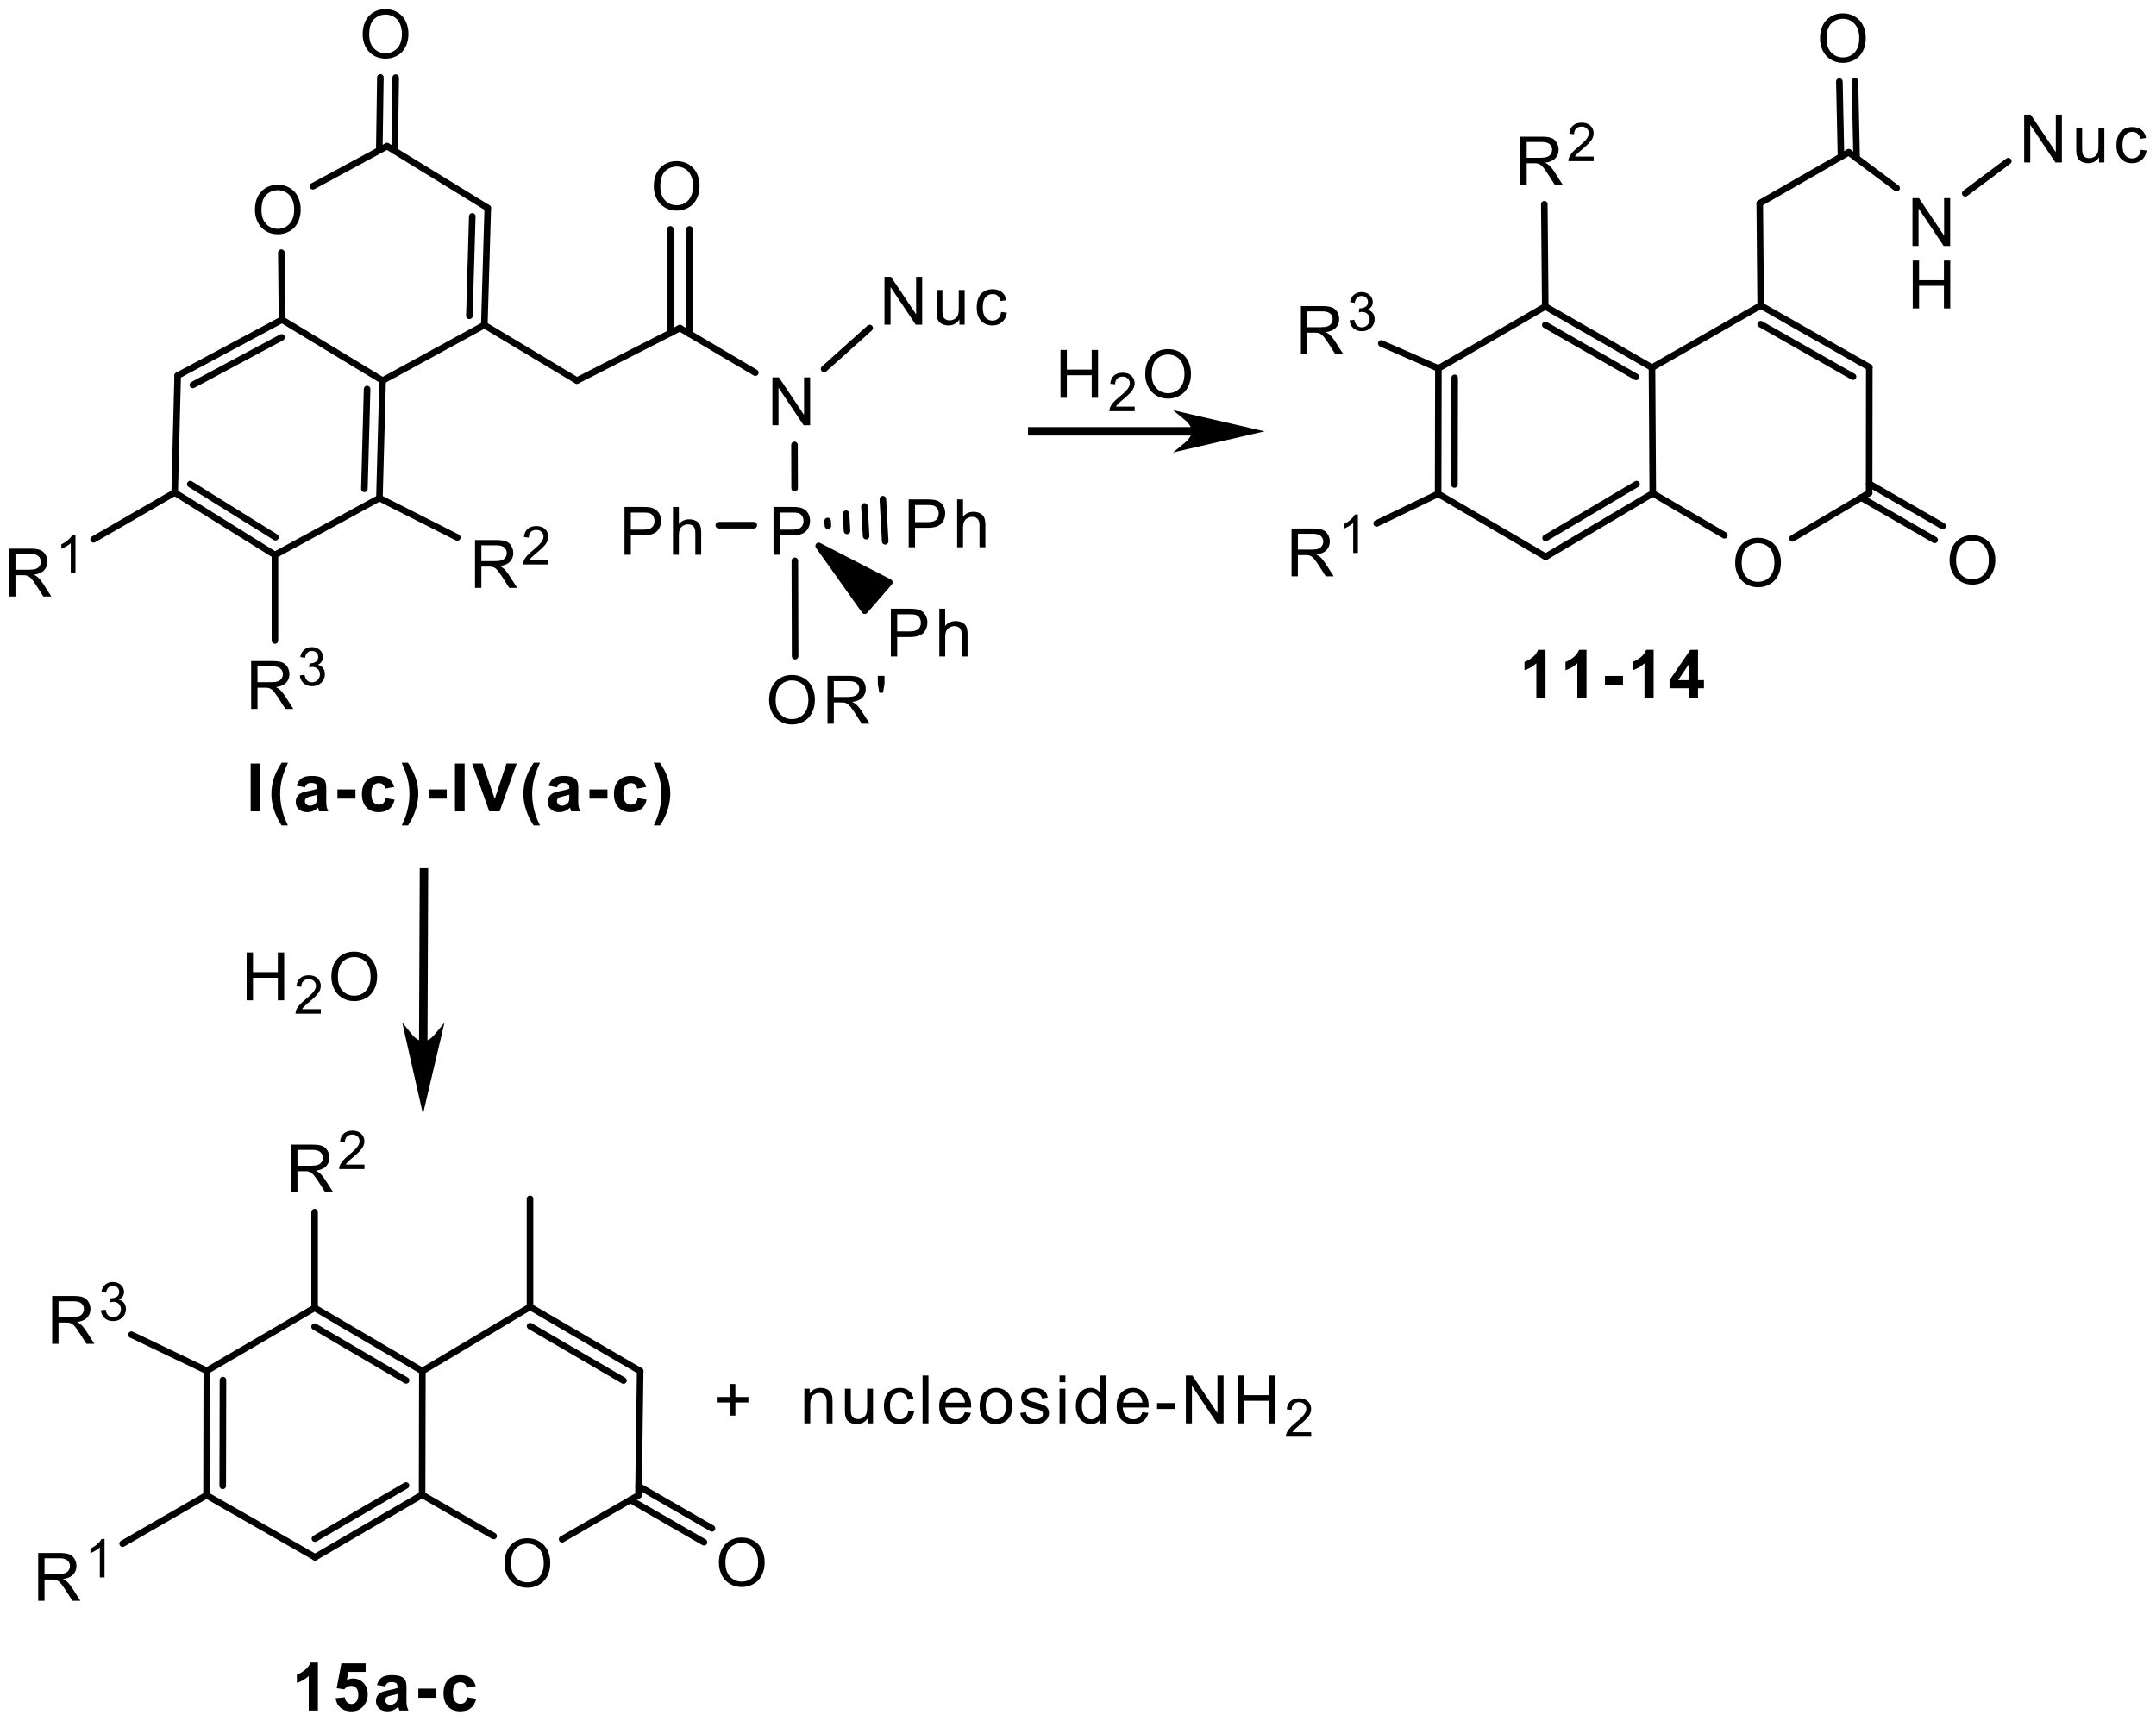 <?xml version="1.0" encoding="UTF-8"?>
<!DOCTYPE svg PUBLIC '-//W3C//DTD SVG 1.0//EN'
          'http://www.w3.org/TR/2001/REC-SVG-20010904/DTD/svg10.dtd'>
<svg stroke-dasharray="none" shape-rendering="auto" xmlns="http://www.w3.org/2000/svg" font-family="'Dialog'" text-rendering="auto" width="630" fill-opacity="1" color-interpolation="auto" color-rendering="auto" preserveAspectRatio="xMidYMid meet" font-size="12px" viewBox="0 0 630 503" fill="black" xmlns:xlink="http://www.w3.org/1999/xlink" stroke="black" image-rendering="auto" stroke-miterlimit="10" stroke-linecap="square" stroke-linejoin="miter" font-style="normal" stroke-width="1" height="503" stroke-dashoffset="0" font-weight="normal" stroke-opacity="1"
><!--Generated by the Batik Graphics2D SVG Generator--><defs id="genericDefs"
  /><g
  ><defs id="defs1"
    ><clipPath clipPathUnits="userSpaceOnUse" id="clipPath1"
      ><path d="M3.692 4.74 L239.907 4.74 L239.907 193.301 L3.692 193.301 L3.692 4.74 Z"
      /></clipPath
      ><clipPath clipPathUnits="userSpaceOnUse" id="clipPath2"
      ><path d="M26.489 44.78 L26.489 228.097 L256.136 228.097 L256.136 44.78 Z"
      /></clipPath
    ></defs
    ><g transform="scale(2.667,2.667) translate(-3.692,-4.74) matrix(1.029,0,0,1.029,-23.555,-41.32)"
    ><path d="M53.624 67.141 Q53.624 65.871 54.306 65.155 Q54.987 64.436 56.065 64.436 Q56.77 64.436 57.335 64.775 Q57.903 65.111 58.2 65.713 Q58.498 66.316 58.498 67.081 Q58.498 67.857 58.186 68.469 Q57.873 69.081 57.298 69.396 Q56.725 69.711 56.06 69.711 Q55.342 69.711 54.774 69.364 Q54.208 69.013 53.916 68.413 Q53.624 67.811 53.624 67.141 ZM54.32 67.15 Q54.32 68.073 54.813 68.603 Q55.309 69.132 56.058 69.132 Q56.818 69.132 57.309 68.596 Q57.803 68.061 57.803 67.078 Q57.803 66.455 57.592 65.991 Q57.381 65.528 56.976 65.273 Q56.572 65.016 56.067 65.016 Q55.351 65.016 54.834 65.509 Q54.32 66.001 54.32 67.15 Z" stroke="none" clip-path="url(#clipPath2)"
    /></g
    ><g transform="matrix(2.743,0,0,2.743,-72.657,-122.828)"
    ><path d="M65.123 48.457 Q65.123 47.187 65.805 46.47 Q66.486 45.752 67.564 45.752 Q68.269 45.752 68.834 46.09 Q69.402 46.426 69.699 47.029 Q69.998 47.632 69.998 48.396 Q69.998 49.173 69.685 49.785 Q69.372 50.397 68.797 50.712 Q68.225 51.027 67.559 51.027 Q66.841 51.027 66.273 50.679 Q65.707 50.329 65.415 49.729 Q65.123 49.127 65.123 48.457 ZM65.819 48.466 Q65.819 49.388 66.312 49.919 Q66.808 50.447 67.557 50.447 Q68.317 50.447 68.809 49.912 Q69.302 49.377 69.302 48.394 Q69.302 47.771 69.091 47.307 Q68.88 46.843 68.475 46.589 Q68.072 46.331 67.566 46.331 Q66.85 46.331 66.333 46.825 Q65.819 47.316 65.819 48.466 Z" stroke="none" clip-path="url(#clipPath2)"
    /></g
    ><g transform="matrix(2.743,0,0,2.743,-72.657,-122.828)"
    ><path d="M27.461 108.335 L27.461 103.238 L29.721 103.238 Q30.402 103.238 30.757 103.375 Q31.112 103.512 31.323 103.859 Q31.536 104.207 31.536 104.629 Q31.536 105.171 31.183 105.544 Q30.834 105.915 30.099 106.015 Q30.368 106.145 30.507 106.27 Q30.801 106.541 31.065 106.947 L31.953 108.335 L31.105 108.335 L30.43 107.273 Q30.134 106.814 29.941 106.571 Q29.751 106.328 29.6 106.23 Q29.45 106.133 29.292 106.096 Q29.179 106.07 28.917 106.07 L28.136 106.07 L28.136 108.335 L27.461 108.335 ZM28.136 105.486 L29.584 105.486 Q30.048 105.486 30.307 105.391 Q30.569 105.296 30.704 105.085 Q30.84 104.874 30.84 104.629 Q30.84 104.267 30.576 104.035 Q30.314 103.801 29.749 103.801 L28.136 103.801 L28.136 105.486 Z" stroke="none" clip-path="url(#clipPath2)"
    /></g
    ><g transform="matrix(2.743,0,0,2.743,-72.657,-122.828)"
    ><path d="M34.528 105.843 L34.028 105.843 L34.028 102.652 Q33.846 102.824 33.553 102.997 Q33.26 103.169 33.026 103.256 L33.026 102.772 Q33.445 102.574 33.759 102.294 Q34.074 102.012 34.206 101.749 L34.528 101.749 L34.528 105.843 Z" stroke="none" clip-path="url(#clipPath2)"
    /></g
    ><g transform="matrix(2.743,0,0,2.743,-72.657,-122.828)"
    ><path d="M77.092 107.416 L77.092 102.319 L79.352 102.319 Q80.034 102.319 80.388 102.456 Q80.743 102.593 80.954 102.94 Q81.167 103.288 81.167 103.71 Q81.167 104.252 80.815 104.625 Q80.465 104.996 79.73 105.096 Q79.999 105.226 80.138 105.351 Q80.432 105.622 80.696 106.028 L81.584 107.416 L80.736 107.416 L80.061 106.354 Q79.765 105.895 79.572 105.652 Q79.382 105.409 79.232 105.311 Q79.081 105.214 78.923 105.177 Q78.81 105.151 78.548 105.151 L77.767 105.151 L77.767 107.416 L77.092 107.416 ZM77.767 104.567 L79.215 104.567 Q79.679 104.567 79.939 104.472 Q80.2 104.377 80.335 104.166 Q80.472 103.956 80.472 103.71 Q80.472 103.348 80.207 103.117 Q79.945 102.882 79.38 102.882 L77.767 102.882 L77.767 104.567 Z" stroke="none" clip-path="url(#clipPath2)"
    /></g
    ><g transform="matrix(2.743,0,0,2.743,-72.657,-122.828)"
    ><path d="M84.905 104.442 L84.905 104.924 L82.209 104.924 Q82.203 104.742 82.268 104.575 Q82.37 104.301 82.596 104.034 Q82.824 103.767 83.253 103.416 Q83.916 102.871 84.15 102.552 Q84.384 102.234 84.384 101.95 Q84.384 101.653 84.171 101.449 Q83.959 101.243 83.616 101.243 Q83.255 101.243 83.038 101.46 Q82.821 101.677 82.819 102.061 L82.303 102.009 Q82.357 101.433 82.702 101.132 Q83.047 100.83 83.627 100.83 Q84.215 100.83 84.556 101.156 Q84.899 101.481 84.899 101.961 Q84.899 102.206 84.799 102.443 Q84.699 102.678 84.465 102.94 Q84.234 103.201 83.694 103.657 Q83.243 104.036 83.115 104.171 Q82.988 104.306 82.904 104.442 L84.905 104.442 Z" stroke="none" clip-path="url(#clipPath2)"
    /></g
    ><g transform="matrix(2.743,0,0,2.743,-72.657,-122.828)"
    ><path d="M108.889 103.887 L108.889 98.79 L110.813 98.79 Q111.32 98.79 111.587 98.839 Q111.962 98.902 112.215 99.078 Q112.47 99.252 112.625 99.569 Q112.781 99.884 112.781 100.264 Q112.781 100.913 112.366 101.365 Q111.953 101.815 110.871 101.815 L109.564 101.815 L109.564 103.887 L108.889 103.887 ZM109.564 101.213 L110.882 101.213 Q111.536 101.213 111.809 100.969 Q112.085 100.726 112.085 100.285 Q112.085 99.966 111.923 99.738 Q111.761 99.509 111.496 99.437 Q111.327 99.391 110.868 99.391 L109.564 99.391 L109.564 101.213 Z" stroke="none" clip-path="url(#clipPath2)"
    /></g
    ><g transform="matrix(2.743,0,0,2.743,-72.657,-122.828)"
    ><path d="M123.289 103.087 L123.289 97.99 L125.213 97.99 Q125.72 97.99 125.987 98.039 Q126.362 98.102 126.615 98.278 Q126.87 98.452 127.025 98.769 Q127.18 99.084 127.18 99.465 Q127.18 100.114 126.766 100.565 Q126.353 101.015 125.271 101.015 L123.963 101.015 L123.963 103.087 L123.289 103.087 ZM123.963 100.412 L125.282 100.412 Q125.936 100.412 126.209 100.169 Q126.485 99.926 126.485 99.485 Q126.485 99.165 126.323 98.938 Q126.161 98.709 125.897 98.637 Q125.727 98.591 125.268 98.591 L123.963 98.591 L123.963 100.412 Z" stroke="none" clip-path="url(#clipPath2)"
    /></g
    ><g transform="matrix(2.743,0,0,2.743,-72.657,-122.828)"
    ><path d="M128.453 103.087 L128.453 97.99 L129.079 97.99 L129.079 99.819 Q129.517 99.312 130.185 99.312 Q130.595 99.312 130.896 99.474 Q131.2 99.634 131.33 99.919 Q131.46 100.204 131.46 100.746 L131.46 103.087 L130.834 103.087 L130.834 100.746 Q130.834 100.278 130.63 100.065 Q130.428 99.849 130.055 99.849 Q129.777 99.849 129.531 99.995 Q129.288 100.139 129.184 100.387 Q129.079 100.633 129.079 101.066 L129.079 103.087 L128.453 103.087 Z" stroke="none" clip-path="url(#clipPath2)"
    /></g
    ><g transform="matrix(2.743,0,0,2.743,-72.657,-122.828)"
    ><path d="M121.39 114.729 L121.39 109.633 L123.314 109.633 Q123.822 109.633 124.088 109.681 Q124.464 109.744 124.716 109.92 Q124.971 110.094 125.126 110.412 Q125.282 110.727 125.282 111.107 Q125.282 111.756 124.867 112.208 Q124.454 112.657 123.372 112.657 L122.065 112.657 L122.065 114.729 L121.39 114.729 ZM122.065 112.055 L123.383 112.055 Q124.037 112.055 124.311 111.811 Q124.586 111.568 124.586 111.128 Q124.586 110.808 124.424 110.581 Q124.262 110.351 123.998 110.279 Q123.829 110.233 123.37 110.233 L122.065 110.233 L122.065 112.055 Z" stroke="none" clip-path="url(#clipPath2)"
    /></g
    ><g transform="matrix(2.743,0,0,2.743,-72.657,-122.828)"
    ><path d="M126.555 114.729 L126.555 109.633 L127.18 109.633 L127.18 111.461 Q127.618 110.954 128.286 110.954 Q128.696 110.954 128.998 111.116 Q129.301 111.276 129.431 111.561 Q129.561 111.846 129.561 112.388 L129.561 114.729 L128.935 114.729 L128.935 112.388 Q128.935 111.92 128.731 111.707 Q128.529 111.492 128.156 111.492 Q127.878 111.492 127.632 111.638 Q127.389 111.781 127.285 112.029 Q127.18 112.275 127.18 112.708 L127.18 114.729 L126.555 114.729 Z" stroke="none" clip-path="url(#clipPath2)"
    /></g
    ><g transform="matrix(2.743,0,0,2.743,-72.657,-122.828)"
    ><path d="M93.016 103.887 L93.016 98.79 L94.939 98.79 Q95.447 98.79 95.713 98.839 Q96.089 98.902 96.341 99.078 Q96.596 99.252 96.752 99.569 Q96.907 99.884 96.907 100.264 Q96.907 100.913 96.492 101.365 Q96.079 101.815 94.997 101.815 L93.69 101.815 L93.69 103.887 L93.016 103.887 ZM93.69 101.213 L95.009 101.213 Q95.662 101.213 95.936 100.969 Q96.212 100.726 96.212 100.285 Q96.212 99.966 96.049 99.738 Q95.887 99.509 95.623 99.437 Q95.454 99.391 94.995 99.391 L93.69 99.391 L93.69 101.213 Z" stroke="none" clip-path="url(#clipPath2)"
    /></g
    ><g transform="matrix(2.743,0,0,2.743,-72.657,-122.828)"
    ><path d="M98.18 103.887 L98.18 98.79 L98.806 98.79 L98.806 100.619 Q99.244 100.112 99.911 100.112 Q100.321 100.112 100.623 100.274 Q100.926 100.434 101.056 100.719 Q101.186 101.004 101.186 101.546 L101.186 103.887 L100.56 103.887 L100.56 101.546 Q100.56 101.078 100.356 100.865 Q100.154 100.649 99.781 100.649 Q99.503 100.649 99.257 100.795 Q99.014 100.939 98.91 101.187 Q98.806 101.433 98.806 101.866 L98.806 103.887 L98.18 103.887 Z" stroke="none" clip-path="url(#clipPath2)"
    /></g
    ><g transform="matrix(2.743,0,0,2.743,-72.657,-122.828)"
    ><path d="M108.422 119.405 Q108.422 118.135 109.104 117.419 Q109.785 116.7 110.863 116.7 Q111.568 116.7 112.133 117.038 Q112.701 117.374 112.998 117.977 Q113.297 118.58 113.297 119.345 Q113.297 120.121 112.984 120.733 Q112.671 121.345 112.096 121.66 Q111.523 121.975 110.858 121.975 Q110.14 121.975 109.572 121.627 Q109.007 121.278 108.715 120.677 Q108.422 120.075 108.422 119.405 ZM109.118 119.414 Q109.118 120.337 109.611 120.867 Q110.107 121.396 110.856 121.396 Q111.616 121.396 112.108 120.86 Q112.601 120.325 112.601 119.342 Q112.601 118.719 112.39 118.255 Q112.179 117.792 111.774 117.537 Q111.371 117.279 110.865 117.279 Q110.149 117.279 109.632 117.773 Q109.118 118.264 109.118 119.414 Z" stroke="none" clip-path="url(#clipPath2)"
    /></g
    ><g transform="matrix(2.743,0,0,2.743,-72.657,-122.828)"
    ><path d="M114.641 121.887 L114.641 116.79 L116.9 116.79 Q117.582 116.79 117.936 116.927 Q118.291 117.064 118.502 117.412 Q118.715 117.759 118.715 118.181 Q118.715 118.723 118.363 119.097 Q118.013 119.467 117.278 119.567 Q117.547 119.697 117.686 119.822 Q117.981 120.093 118.245 120.499 L119.132 121.887 L118.284 121.887 L117.61 120.826 Q117.313 120.367 117.121 120.123 Q116.931 119.88 116.78 119.783 Q116.629 119.685 116.472 119.648 Q116.358 119.623 116.096 119.623 L115.315 119.623 L115.315 121.887 L114.641 121.887 ZM115.315 119.039 L116.764 119.039 Q117.227 119.039 117.487 118.944 Q117.749 118.849 117.883 118.638 Q118.02 118.427 118.02 118.181 Q118.02 117.82 117.756 117.588 Q117.494 117.354 116.928 117.354 L115.315 117.354 L115.315 119.039 Z" stroke="none" clip-path="url(#clipPath2)"
    /></g
    ><g transform="matrix(2.743,0,0,2.743,-72.657,-122.828)"
    ><path d="M120.16 118.594 L120.001 117.641 L120.001 116.79 L120.714 116.79 L120.714 117.641 L120.548 118.594 L120.16 118.594 Z" stroke="none" clip-path="url(#clipPath2)"
    /></g
    ><g transform="matrix(2.743,0,0,2.743,-72.657,-122.828)"
    ><path d="M108.773 90.087 L108.773 84.99 L109.466 84.99 L112.143 88.991 L112.143 84.99 L112.79 84.99 L112.79 90.087 L112.097 90.087 L109.42 86.082 L109.42 90.087 L108.773 90.087 Z" stroke="none" clip-path="url(#clipPath2)"
    /></g
    ><g transform="matrix(2.743,0,0,2.743,-72.657,-122.828)"
    ><path d="M120.71 79.369 L120.71 74.273 L121.403 74.273 L124.081 78.273 L124.081 74.273 L124.727 74.273 L124.727 79.369 L124.034 79.369 L121.357 75.364 L121.357 79.369 L120.71 79.369 Z" stroke="none" clip-path="url(#clipPath2)"
    /></g
    ><g transform="matrix(2.743,0,0,2.743,-72.657,-122.828)"
    ><path d="M128.693 79.369 L128.693 78.827 Q128.262 79.453 127.52 79.453 Q127.193 79.453 126.911 79.328 Q126.628 79.202 126.489 79.012 Q126.352 78.822 126.296 78.549 Q126.259 78.363 126.259 77.965 L126.259 75.677 L126.885 75.677 L126.885 77.724 Q126.885 78.215 126.922 78.384 Q126.982 78.632 127.172 78.774 Q127.365 78.913 127.645 78.913 Q127.928 78.913 128.174 78.769 Q128.422 78.625 128.524 78.377 Q128.626 78.127 128.626 77.654 L128.626 75.677 L129.251 75.677 L129.251 79.369 L128.693 79.369 Z" stroke="none" clip-path="url(#clipPath2)"
    /></g
    ><g transform="matrix(2.743,0,0,2.743,-72.657,-122.828)"
    ><path d="M133.138 78.016 L133.755 78.097 Q133.653 78.732 133.238 79.094 Q132.823 79.453 132.218 79.453 Q131.46 79.453 130.999 78.957 Q130.538 78.461 130.538 77.536 Q130.538 76.938 130.735 76.491 Q130.934 76.041 131.34 75.819 Q131.745 75.594 132.22 75.594 Q132.823 75.594 133.205 75.897 Q133.588 76.201 133.694 76.762 L133.087 76.855 Q132.999 76.484 132.779 76.296 Q132.559 76.108 132.246 76.108 Q131.773 76.108 131.476 76.447 Q131.182 76.785 131.182 77.52 Q131.182 78.264 131.467 78.602 Q131.752 78.938 132.211 78.938 Q132.58 78.938 132.825 78.713 Q133.073 78.486 133.138 78.016 Z" stroke="none" clip-path="url(#clipPath2)"
    /></g
    ><g transform="matrix(2.743,0,0,2.743,-72.657,-122.828)"
    ><path d="M96.138 64.652 Q96.138 63.382 96.819 62.666 Q97.501 61.947 98.579 61.947 Q99.283 61.947 99.849 62.285 Q100.416 62.621 100.713 63.224 Q101.012 63.827 101.012 64.591 Q101.012 65.368 100.699 65.98 Q100.386 66.592 99.812 66.907 Q99.239 67.222 98.574 67.222 Q97.856 67.222 97.288 66.874 Q96.722 66.524 96.43 65.924 Q96.138 65.322 96.138 64.652 ZM96.833 64.661 Q96.833 65.584 97.327 66.114 Q97.823 66.643 98.572 66.643 Q99.332 66.643 99.823 66.107 Q100.317 65.572 100.317 64.589 Q100.317 63.966 100.106 63.502 Q99.895 63.039 99.489 62.784 Q99.086 62.526 98.581 62.526 Q97.865 62.526 97.348 63.02 Q96.833 63.511 96.833 64.661 Z" stroke="none" clip-path="url(#clipPath2)"
    /></g
    ><g transform="matrix(2.743,0,0,2.743,-72.657,-122.828)"
    ><path d="M53.245 120.316 L53.245 115.219 L55.505 115.219 Q56.186 115.219 56.541 115.356 Q56.895 115.493 57.106 115.84 Q57.32 116.188 57.32 116.61 Q57.32 117.152 56.967 117.525 Q56.617 117.896 55.883 117.996 Q56.151 118.126 56.291 118.251 Q56.585 118.522 56.849 118.928 L57.737 120.316 L56.889 120.316 L56.214 119.254 Q55.917 118.796 55.725 118.552 Q55.535 118.309 55.384 118.211 Q55.234 118.114 55.076 118.077 Q54.962 118.052 54.701 118.052 L53.919 118.052 L53.919 120.316 L53.245 120.316 ZM53.919 117.467 L55.368 117.467 Q55.832 117.467 56.091 117.372 Q56.353 117.277 56.488 117.067 Q56.624 116.856 56.624 116.61 Q56.624 116.248 56.36 116.017 Q56.098 115.782 55.533 115.782 L53.919 115.782 L53.919 117.467 Z" stroke="none" clip-path="url(#clipPath2)"
    /></g
    ><g transform="matrix(2.743,0,0,2.743,-72.657,-122.828)"
    ><path d="M58.428 116.747 L58.929 116.68 Q59.016 117.106 59.222 117.294 Q59.429 117.481 59.728 117.481 Q60.08 117.481 60.323 117.236 Q60.568 116.991 60.568 116.63 Q60.568 116.285 60.342 116.062 Q60.117 115.838 59.769 115.838 Q59.628 115.838 59.417 115.894 L59.472 115.454 Q59.522 115.46 59.552 115.46 Q59.873 115.46 60.129 115.293 Q60.384 115.126 60.384 114.778 Q60.384 114.503 60.197 114.323 Q60.012 114.141 59.717 114.141 Q59.424 114.141 59.229 114.325 Q59.035 114.509 58.979 114.876 L58.478 114.787 Q58.571 114.282 58.895 114.006 Q59.222 113.73 59.706 113.73 Q60.04 113.73 60.319 113.873 Q60.601 114.015 60.75 114.264 Q60.898 114.51 60.898 114.789 Q60.898 115.054 60.755 115.271 Q60.614 115.488 60.336 115.616 Q60.698 115.699 60.898 115.962 Q61.098 116.224 61.098 116.619 Q61.098 117.153 60.709 117.525 Q60.319 117.896 59.724 117.896 Q59.188 117.896 58.833 117.577 Q58.478 117.257 58.428 116.747 Z" stroke="none" clip-path="url(#clipPath2)"
    /></g
    ><g transform="matrix(2.743,0,0,2.743,-72.657,-122.828)"
    ><path d="M211.334 104.782 Q211.334 103.511 212.016 102.795 Q212.697 102.077 213.775 102.077 Q214.48 102.077 215.045 102.415 Q215.613 102.751 215.91 103.354 Q216.209 103.957 216.209 104.721 Q216.209 105.498 215.896 106.11 Q215.583 106.722 215.008 107.037 Q214.436 107.352 213.77 107.352 Q213.052 107.352 212.484 107.004 Q211.919 106.654 211.627 106.054 Q211.334 105.451 211.334 104.782 ZM212.03 104.791 Q212.03 105.713 212.524 106.244 Q213.019 106.772 213.768 106.772 Q214.528 106.772 215.02 106.237 Q215.513 105.702 215.513 104.719 Q215.513 104.096 215.302 103.632 Q215.091 103.168 214.686 102.914 Q214.283 102.656 213.777 102.656 Q213.061 102.656 212.544 103.15 Q212.03 103.641 212.03 104.791 Z" stroke="none" clip-path="url(#clipPath2)"
    /></g
    ><g transform="matrix(2.743,0,0,2.743,-72.657,-122.828)"
    ><path d="M234.173 104.505 Q234.173 103.235 234.854 102.519 Q235.535 101.8 236.613 101.8 Q237.318 101.8 237.883 102.138 Q238.451 102.475 238.748 103.077 Q239.047 103.68 239.047 104.445 Q239.047 105.221 238.734 105.833 Q238.421 106.445 237.846 106.76 Q237.274 107.075 236.609 107.075 Q235.89 107.075 235.322 106.728 Q234.757 106.377 234.465 105.777 Q234.173 105.175 234.173 104.505 ZM234.868 104.514 Q234.868 105.437 235.362 105.967 Q235.858 106.496 236.606 106.496 Q237.366 106.496 237.858 105.96 Q238.351 105.425 238.351 104.442 Q238.351 103.819 238.141 103.355 Q237.93 102.892 237.524 102.637 Q237.121 102.379 236.615 102.379 Q235.899 102.379 235.382 102.873 Q234.868 103.365 234.868 104.514 Z" stroke="none" clip-path="url(#clipPath2)"
    /></g
    ><g transform="matrix(2.743,0,0,2.743,-72.657,-122.828)"
    ><path d="M220.373 48.905 Q220.373 47.635 221.054 46.919 Q221.735 46.2 222.813 46.2 Q223.518 46.2 224.083 46.538 Q224.651 46.874 224.948 47.477 Q225.247 48.08 225.247 48.845 Q225.247 49.621 224.934 50.233 Q224.621 50.845 224.046 51.16 Q223.474 51.475 222.809 51.475 Q222.09 51.475 221.522 51.127 Q220.957 50.778 220.665 50.177 Q220.373 49.575 220.373 48.905 ZM221.068 48.914 Q221.068 49.837 221.562 50.367 Q222.058 50.896 222.806 50.896 Q223.566 50.896 224.058 50.36 Q224.552 49.825 224.552 48.842 Q224.552 48.219 224.34 47.755 Q224.13 47.292 223.724 47.037 Q223.321 46.779 222.815 46.779 Q222.099 46.779 221.583 47.273 Q221.068 47.764 221.068 48.914 Z" stroke="none" clip-path="url(#clipPath2)"
    /></g
    ><g transform="matrix(2.743,0,0,2.743,-72.657,-122.828)"
    ><path d="M230.22 70.987 L230.22 65.891 L230.913 65.891 L233.59 69.891 L233.59 65.891 L234.236 65.891 L234.236 70.987 L233.543 70.987 L230.866 66.982 L230.866 70.987 L230.22 70.987 Z" stroke="none" clip-path="url(#clipPath2)"
    /></g
    ><g transform="matrix(2.743,0,0,2.743,-72.657,-122.828)"
    ><path d="M230.248 77.637 L230.248 72.54 L230.922 72.54 L230.922 74.633 L233.571 74.633 L233.571 72.54 L234.245 72.54 L234.245 77.637 L233.571 77.637 L233.571 75.234 L230.922 75.234 L230.922 77.637 L230.248 77.637 Z" stroke="none" clip-path="url(#clipPath2)"
    /></g
    ><g transform="matrix(2.743,0,0,2.743,-72.657,-122.828)"
    ><path d="M164.075 106.187 L164.075 101.091 L166.334 101.091 Q167.016 101.091 167.37 101.227 Q167.725 101.364 167.936 101.712 Q168.149 102.059 168.149 102.481 Q168.149 103.023 167.797 103.397 Q167.447 103.767 166.712 103.867 Q166.981 103.997 167.12 104.122 Q167.415 104.393 167.679 104.799 L168.566 106.187 L167.718 106.187 L167.044 105.126 Q166.747 104.667 166.555 104.423 Q166.365 104.18 166.214 104.083 Q166.063 103.985 165.906 103.948 Q165.792 103.923 165.53 103.923 L164.749 103.923 L164.749 106.187 L164.075 106.187 ZM164.749 103.339 L166.198 103.339 Q166.661 103.339 166.921 103.244 Q167.183 103.149 167.317 102.938 Q167.454 102.727 167.454 102.481 Q167.454 102.12 167.19 101.888 Q166.928 101.654 166.362 101.654 L164.749 101.654 L164.749 103.339 Z" stroke="none" clip-path="url(#clipPath2)"
    /></g
    ><g transform="matrix(2.743,0,0,2.743,-72.657,-122.828)"
    ><path d="M171.142 103.695 L170.641 103.695 L170.641 100.504 Q170.459 100.677 170.166 100.849 Q169.873 101.021 169.64 101.109 L169.64 100.625 Q170.059 100.426 170.372 100.146 Q170.687 99.864 170.819 99.601 L171.142 99.601 L171.142 103.695 Z" stroke="none" clip-path="url(#clipPath2)"
    /></g
    ><g transform="matrix(2.743,0,0,2.743,-72.657,-122.828)"
    ><path d="M188.451 64.437 L188.451 59.34 L190.71 59.34 Q191.392 59.34 191.746 59.477 Q192.101 59.614 192.312 59.962 Q192.525 60.309 192.525 60.731 Q192.525 61.273 192.173 61.647 Q191.823 62.017 191.088 62.117 Q191.357 62.247 191.496 62.372 Q191.791 62.643 192.055 63.049 L192.942 64.437 L192.094 64.437 L191.42 63.376 Q191.123 62.917 190.931 62.673 Q190.741 62.43 190.59 62.333 Q190.439 62.235 190.282 62.198 Q190.168 62.173 189.906 62.173 L189.125 62.173 L189.125 64.437 L188.451 64.437 ZM189.125 61.589 L190.574 61.589 Q191.037 61.589 191.297 61.494 Q191.559 61.399 191.693 61.188 Q191.83 60.977 191.83 60.731 Q191.83 60.37 191.566 60.138 Q191.304 59.904 190.738 59.904 L189.125 59.904 L189.125 61.589 Z" stroke="none" clip-path="url(#clipPath2)"
    /></g
    ><g transform="matrix(2.743,0,0,2.743,-72.657,-122.828)"
    ><path d="M196.263 61.463 L196.263 61.945 L193.567 61.945 Q193.562 61.763 193.626 61.596 Q193.728 61.322 193.955 61.055 Q194.183 60.788 194.611 60.438 Q195.275 59.892 195.508 59.574 Q195.742 59.255 195.742 58.971 Q195.742 58.674 195.529 58.47 Q195.317 58.265 194.974 58.265 Q194.613 58.265 194.396 58.481 Q194.179 58.699 194.177 59.082 L193.662 59.03 Q193.715 58.454 194.06 58.153 Q194.405 57.851 194.986 57.851 Q195.573 57.851 195.915 58.177 Q196.257 58.502 196.257 58.982 Q196.257 59.227 196.157 59.464 Q196.057 59.7 195.824 59.961 Q195.592 60.223 195.052 60.679 Q194.602 61.057 194.474 61.192 Q194.346 61.328 194.262 61.463 L196.263 61.463 Z" stroke="none" clip-path="url(#clipPath2)"
    /></g
    ><g transform="matrix(2.743,0,0,2.743,-72.657,-122.828)"
    ><path d="M165.074 82.487 L165.074 77.391 L167.334 77.391 Q168.015 77.391 168.37 77.527 Q168.725 77.664 168.935 78.012 Q169.149 78.359 169.149 78.781 Q169.149 79.323 168.796 79.697 Q168.446 80.067 167.712 80.167 Q167.981 80.297 168.12 80.422 Q168.414 80.693 168.678 81.099 L169.566 82.487 L168.718 82.487 L168.043 81.426 Q167.746 80.967 167.554 80.723 Q167.364 80.48 167.213 80.383 Q167.063 80.285 166.905 80.248 Q166.792 80.223 166.53 80.223 L165.749 80.223 L165.749 82.487 L165.074 82.487 ZM165.749 79.639 L167.197 79.639 Q167.661 79.639 167.92 79.544 Q168.182 79.449 168.317 79.238 Q168.453 79.027 168.453 78.781 Q168.453 78.419 168.189 78.188 Q167.927 77.954 167.362 77.954 L165.749 77.954 L165.749 79.639 Z" stroke="none" clip-path="url(#clipPath2)"
    /></g
    ><g transform="matrix(2.743,0,0,2.743,-72.657,-122.828)"
    ><path d="M170.257 78.918 L170.758 78.851 Q170.845 79.278 171.051 79.465 Q171.259 79.652 171.557 79.652 Q171.91 79.652 172.152 79.407 Q172.397 79.163 172.397 78.801 Q172.397 78.456 172.171 78.234 Q171.946 78.009 171.598 78.009 Q171.457 78.009 171.246 78.065 L171.301 77.626 Q171.351 77.631 171.381 77.631 Q171.702 77.631 171.958 77.464 Q172.214 77.297 172.214 76.949 Q172.214 76.674 172.026 76.494 Q171.841 76.313 171.546 76.313 Q171.253 76.313 171.058 76.496 Q170.864 76.68 170.808 77.047 L170.307 76.958 Q170.4 76.454 170.725 76.177 Q171.051 75.901 171.535 75.901 Q171.869 75.901 172.149 76.044 Q172.43 76.187 172.579 76.435 Q172.727 76.682 172.727 76.96 Q172.727 77.225 172.584 77.442 Q172.444 77.659 172.165 77.787 Q172.527 77.87 172.727 78.133 Q172.927 78.395 172.927 78.79 Q172.927 79.324 172.538 79.697 Q172.149 80.067 171.554 80.067 Q171.018 80.067 170.662 79.749 Q170.307 79.428 170.257 78.918 Z" stroke="none" clip-path="url(#clipPath2)"
    /></g
    ><g transform="matrix(2.743,0,0,2.743,-72.657,-122.828)"
    ><path d="M242.12 62.087 L242.12 56.99 L242.813 56.99 L245.49 60.991 L245.49 56.99 L246.136 56.99 L246.136 62.087 L245.443 62.087 L242.766 58.082 L242.766 62.087 L242.12 62.087 Z" stroke="none" clip-path="url(#clipPath2)"
    /></g
    ><g transform="matrix(2.743,0,0,2.743,-72.657,-122.828)"
    ><path d="M250.102 62.087 L250.102 61.545 Q249.671 62.17 248.929 62.17 Q248.602 62.17 248.32 62.045 Q248.037 61.92 247.898 61.73 Q247.761 61.54 247.706 61.267 Q247.668 61.081 247.668 60.683 L247.668 58.395 L248.294 58.395 L248.294 60.441 Q248.294 60.933 248.331 61.102 Q248.392 61.35 248.582 61.492 Q248.774 61.63 249.054 61.63 Q249.337 61.63 249.583 61.487 Q249.831 61.343 249.933 61.095 Q250.035 60.845 250.035 60.372 L250.035 58.395 L250.661 58.395 L250.661 62.087 L250.102 62.087 Z" stroke="none" clip-path="url(#clipPath2)"
    /></g
    ><g transform="matrix(2.743,0,0,2.743,-72.657,-122.828)"
    ><path d="M254.547 60.734 L255.164 60.815 Q255.062 61.45 254.647 61.811 Q254.232 62.17 253.627 62.17 Q252.869 62.17 252.408 61.675 Q251.947 61.179 251.947 60.254 Q251.947 59.656 252.144 59.209 Q252.343 58.759 252.749 58.536 Q253.154 58.312 253.63 58.312 Q254.232 58.312 254.615 58.615 Q254.997 58.919 255.104 59.48 L254.496 59.572 Q254.408 59.202 254.188 59.014 Q253.968 58.826 253.655 58.826 Q253.182 58.826 252.886 59.164 Q252.591 59.503 252.591 60.238 Q252.591 60.982 252.876 61.32 Q253.161 61.656 253.62 61.656 Q253.989 61.656 254.234 61.431 Q254.482 61.204 254.547 60.734 Z" stroke="none" clip-path="url(#clipPath2)"
    /></g
    ><g transform="matrix(2.743,0,0,2.743,-72.657,-122.828)"
    ><path d="M80.234 211.382 Q80.234 210.112 80.916 209.395 Q81.597 208.677 82.675 208.677 Q83.38 208.677 83.945 209.015 Q84.513 209.351 84.81 209.954 Q85.109 210.556 85.109 211.321 Q85.109 212.098 84.796 212.71 Q84.483 213.322 83.908 213.637 Q83.336 213.952 82.67 213.952 Q81.952 213.952 81.384 213.604 Q80.819 213.254 80.527 212.654 Q80.234 212.052 80.234 211.382 ZM80.93 211.391 Q80.93 212.313 81.424 212.844 Q81.919 213.373 82.668 213.373 Q83.428 213.373 83.92 212.837 Q84.413 212.302 84.413 211.319 Q84.413 210.696 84.203 210.232 Q83.992 209.768 83.586 209.514 Q83.183 209.256 82.677 209.256 Q81.961 209.256 81.444 209.75 Q80.93 210.241 80.93 211.391 Z" stroke="none" clip-path="url(#clipPath2)"
    /></g
    ><g transform="matrix(2.743,0,0,2.743,-72.657,-122.828)"
    ><path d="M103.073 211.305 Q103.073 210.035 103.754 209.319 Q104.436 208.6 105.513 208.6 Q106.218 208.6 106.783 208.938 Q107.351 209.274 107.648 209.877 Q107.947 210.48 107.947 211.245 Q107.947 212.021 107.634 212.633 Q107.321 213.245 106.746 213.56 Q106.174 213.875 105.509 213.875 Q104.79 213.875 104.222 213.528 Q103.657 213.178 103.365 212.577 Q103.073 211.975 103.073 211.305 ZM103.768 211.314 Q103.768 212.237 104.262 212.767 Q104.758 213.296 105.506 213.296 Q106.266 213.296 106.758 212.76 Q107.251 212.225 107.251 211.242 Q107.251 210.619 107.041 210.155 Q106.83 209.692 106.424 209.437 Q106.021 209.179 105.516 209.179 Q104.799 209.179 104.282 209.673 Q103.768 210.165 103.768 211.314 Z" stroke="none" clip-path="url(#clipPath2)"
    /></g
    ><g transform="matrix(2.743,0,0,2.743,-72.657,-122.828)"
    ><path d="M30.557 215.343 L30.557 210.247 L32.816 210.247 Q33.498 210.247 33.852 210.383 Q34.207 210.52 34.418 210.868 Q34.631 211.216 34.631 211.637 Q34.631 212.18 34.279 212.553 Q33.929 212.924 33.194 213.023 Q33.463 213.153 33.602 213.278 Q33.897 213.549 34.161 213.955 L35.048 215.343 L34.2 215.343 L33.526 214.282 Q33.229 213.823 33.037 213.58 Q32.847 213.336 32.696 213.239 Q32.545 213.142 32.388 213.105 Q32.274 213.079 32.012 213.079 L31.231 213.079 L31.231 215.343 L30.557 215.343 ZM31.231 212.495 L32.68 212.495 Q33.143 212.495 33.403 212.4 Q33.665 212.305 33.799 212.094 Q33.936 211.883 33.936 211.637 Q33.936 211.276 33.672 211.044 Q33.41 210.81 32.844 210.81 L31.231 210.81 L31.231 212.495 Z" stroke="none" clip-path="url(#clipPath2)"
    /></g
    ><g transform="matrix(2.743,0,0,2.743,-72.657,-122.828)"
    ><path d="M37.624 212.851 L37.123 212.851 L37.123 209.66 Q36.941 209.833 36.648 210.005 Q36.355 210.178 36.122 210.265 L36.122 209.781 Q36.541 209.583 36.854 209.303 Q37.169 209.021 37.301 208.757 L37.624 208.757 L37.624 212.851 Z" stroke="none" clip-path="url(#clipPath2)"
    /></g
    ><g transform="matrix(2.743,0,0,2.743,-72.657,-122.828)"
    ><path d="M57.501 171.837 L57.501 166.741 L59.761 166.741 Q60.442 166.741 60.797 166.877 Q61.151 167.014 61.362 167.362 Q61.575 167.71 61.575 168.131 Q61.575 168.674 61.223 169.047 Q60.873 169.418 60.138 169.517 Q60.407 169.647 60.546 169.772 Q60.84 170.043 61.105 170.449 L61.992 171.837 L61.144 171.837 L60.47 170.776 Q60.173 170.317 59.981 170.074 Q59.791 169.83 59.64 169.733 Q59.489 169.636 59.332 169.599 Q59.218 169.573 58.956 169.573 L58.175 169.573 L58.175 171.837 L57.501 171.837 ZM58.175 168.989 L59.624 168.989 Q60.087 168.989 60.347 168.894 Q60.609 168.799 60.743 168.588 Q60.88 168.377 60.88 168.131 Q60.88 167.77 60.616 167.538 Q60.354 167.304 59.788 167.304 L58.175 167.304 L58.175 168.989 Z" stroke="none" clip-path="url(#clipPath2)"
    /></g
    ><g transform="matrix(2.743,0,0,2.743,-72.657,-122.828)"
    ><path d="M65.313 168.863 L65.313 169.345 L62.617 169.345 Q62.612 169.164 62.676 168.997 Q62.779 168.722 63.005 168.455 Q63.233 168.188 63.661 167.838 Q64.325 167.293 64.558 166.974 Q64.792 166.655 64.792 166.371 Q64.792 166.075 64.579 165.871 Q64.368 165.665 64.024 165.665 Q63.663 165.665 63.446 165.882 Q63.229 166.099 63.227 166.483 L62.712 166.431 Q62.766 165.854 63.11 165.554 Q63.455 165.251 64.036 165.251 Q64.623 165.251 64.965 165.578 Q65.308 165.902 65.308 166.382 Q65.308 166.627 65.207 166.864 Q65.107 167.1 64.874 167.361 Q64.642 167.623 64.102 168.079 Q63.652 168.457 63.524 168.593 Q63.396 168.728 63.312 168.863 L65.313 168.863 Z" stroke="none" clip-path="url(#clipPath2)"
    /></g
    ><g transform="matrix(2.743,0,0,2.743,-72.657,-122.828)"
    ><path d="M32.049 187.962 L32.049 182.865 L34.309 182.865 Q34.99 182.865 35.345 183.002 Q35.7 183.139 35.91 183.487 Q36.124 183.834 36.124 184.256 Q36.124 184.798 35.771 185.172 Q35.422 185.542 34.687 185.642 Q34.956 185.772 35.095 185.897 Q35.389 186.168 35.653 186.574 L36.541 187.962 L35.693 187.962 L35.018 186.901 Q34.721 186.442 34.529 186.198 Q34.339 185.955 34.188 185.858 Q34.038 185.76 33.88 185.723 Q33.767 185.698 33.505 185.698 L32.724 185.698 L32.724 187.962 L32.049 187.962 ZM32.724 185.114 L34.172 185.114 Q34.636 185.114 34.895 185.019 Q35.157 184.924 35.292 184.713 Q35.428 184.502 35.428 184.256 Q35.428 183.894 35.164 183.663 Q34.902 183.429 34.337 183.429 L32.724 183.429 L32.724 185.114 Z" stroke="none" clip-path="url(#clipPath2)"
    /></g
    ><g transform="matrix(2.743,0,0,2.743,-72.657,-122.828)"
    ><path d="M37.232 184.393 L37.733 184.326 Q37.82 184.752 38.026 184.94 Q38.233 185.127 38.532 185.127 Q38.884 185.127 39.127 184.882 Q39.372 184.638 39.372 184.276 Q39.372 183.931 39.146 183.709 Q38.921 183.484 38.573 183.484 Q38.432 183.484 38.221 183.54 L38.276 183.101 Q38.326 183.106 38.356 183.106 Q38.677 183.106 38.933 182.939 Q39.188 182.772 39.188 182.424 Q39.188 182.149 39.001 181.969 Q38.816 181.788 38.521 181.788 Q38.228 181.788 38.033 181.971 Q37.839 182.155 37.783 182.522 L37.282 182.433 Q37.375 181.929 37.7 181.652 Q38.026 181.376 38.51 181.376 Q38.844 181.376 39.123 181.519 Q39.405 181.662 39.554 181.91 Q39.702 182.157 39.702 182.435 Q39.702 182.7 39.559 182.917 Q39.418 183.134 39.14 183.262 Q39.502 183.345 39.702 183.608 Q39.902 183.87 39.902 184.265 Q39.902 184.799 39.513 185.172 Q39.123 185.542 38.528 185.542 Q37.992 185.542 37.636 185.224 Q37.282 184.903 37.232 184.393 Z" stroke="none" clip-path="url(#clipPath2)"
    /></g
    ><g transform="matrix(2.743,0,0,2.743,-72.657,-122.828)"
    ><path d="M139.463 87.162 L139.463 82.066 L140.138 82.066 L140.138 84.158 L142.787 84.158 L142.787 82.066 L143.461 82.066 L143.461 87.162 L142.787 87.162 L142.787 84.759 L140.138 84.759 L140.138 87.162 L139.463 87.162 Z" stroke="none" clip-path="url(#clipPath2)"
    /></g
    ><g transform="matrix(2.743,0,0,2.743,-72.657,-122.828)"
    ><path d="M147.366 88.104 L147.366 88.586 L144.67 88.586 Q144.665 88.404 144.73 88.237 Q144.832 87.963 145.058 87.696 Q145.286 87.429 145.714 87.079 Q146.378 86.534 146.612 86.215 Q146.845 85.896 146.845 85.612 Q146.845 85.315 146.632 85.111 Q146.421 84.906 146.078 84.906 Q145.716 84.906 145.499 85.123 Q145.282 85.34 145.28 85.723 L144.765 85.671 Q144.819 85.095 145.163 84.794 Q145.508 84.492 146.089 84.492 Q146.677 84.492 147.018 84.818 Q147.361 85.143 147.361 85.623 Q147.361 85.868 147.261 86.105 Q147.161 86.341 146.927 86.602 Q146.695 86.864 146.155 87.32 Q145.705 87.698 145.577 87.833 Q145.449 87.969 145.366 88.104 L147.366 88.104 Z" stroke="none" clip-path="url(#clipPath2)"
    /></g
    ><g transform="matrix(2.743,0,0,2.743,-72.657,-122.828)"
    ><path d="M148.488 84.68 Q148.488 83.41 149.17 82.694 Q149.851 81.975 150.929 81.975 Q151.634 81.975 152.199 82.314 Q152.767 82.65 153.064 83.252 Q153.363 83.855 153.363 84.62 Q153.363 85.396 153.05 86.008 Q152.737 86.62 152.162 86.935 Q151.589 87.25 150.924 87.25 Q150.206 87.25 149.638 86.903 Q149.072 86.552 148.78 85.952 Q148.488 85.35 148.488 84.68 ZM149.184 84.689 Q149.184 85.612 149.677 86.142 Q150.173 86.671 150.922 86.671 Q151.682 86.671 152.174 86.135 Q152.667 85.6 152.667 84.617 Q152.667 83.994 152.456 83.53 Q152.245 83.067 151.84 82.812 Q151.437 82.555 150.931 82.555 Q150.215 82.555 149.698 83.048 Q149.184 83.54 149.184 84.689 Z" stroke="none" clip-path="url(#clipPath2)"
    /></g
    ><g transform="matrix(2.743,0,0,2.743,-72.657,-122.828)"
    ><path d="M52.763 151.362 L52.763 146.266 L53.438 146.266 L53.438 148.358 L56.087 148.358 L56.087 146.266 L56.761 146.266 L56.761 151.362 L56.087 151.362 L56.087 148.959 L53.438 148.959 L53.438 151.362 L52.763 151.362 Z" stroke="none" clip-path="url(#clipPath2)"
    /></g
    ><g transform="matrix(2.743,0,0,2.743,-72.657,-122.828)"
    ><path d="M60.666 152.304 L60.666 152.786 L57.97 152.786 Q57.965 152.604 58.03 152.438 Q58.132 152.163 58.358 151.896 Q58.586 151.629 59.014 151.279 Q59.678 150.733 59.912 150.415 Q60.145 150.096 60.145 149.812 Q60.145 149.515 59.932 149.311 Q59.721 149.106 59.378 149.106 Q59.016 149.106 58.799 149.322 Q58.582 149.54 58.58 149.923 L58.065 149.871 Q58.119 149.295 58.464 148.994 Q58.808 148.692 59.389 148.692 Q59.977 148.692 60.318 149.018 Q60.661 149.343 60.661 149.823 Q60.661 150.068 60.561 150.305 Q60.461 150.541 60.227 150.802 Q59.995 151.064 59.456 151.52 Q59.005 151.898 58.877 152.033 Q58.749 152.169 58.666 152.304 L60.666 152.304 Z" stroke="none" clip-path="url(#clipPath2)"
    /></g
    ><g transform="matrix(2.743,0,0,2.743,-72.657,-122.828)"
    ><path d="M61.788 148.88 Q61.788 147.61 62.47 146.894 Q63.151 146.175 64.229 146.175 Q64.934 146.175 65.499 146.513 Q66.067 146.85 66.364 147.452 Q66.663 148.055 66.663 148.82 Q66.663 149.596 66.35 150.208 Q66.037 150.82 65.462 151.135 Q64.889 151.45 64.224 151.45 Q63.506 151.45 62.938 151.102 Q62.373 150.752 62.081 150.152 Q61.788 149.55 61.788 148.88 ZM62.484 148.889 Q62.484 149.812 62.977 150.342 Q63.473 150.871 64.222 150.871 Q64.982 150.871 65.474 150.335 Q65.967 149.8 65.967 148.817 Q65.967 148.194 65.756 147.73 Q65.545 147.267 65.14 147.012 Q64.737 146.755 64.231 146.755 Q63.515 146.755 62.998 147.248 Q62.484 147.739 62.484 148.889 Z" stroke="none" clip-path="url(#clipPath2)"
    /></g
    ><g stroke-width="0.7" transform="matrix(2.743,0,0,2.743,-72.657,-122.828)" stroke-linejoin="round" stroke-linecap="round"
    ><path fill="none" d="M56.532 78.841 L45.415 84.796 M56.482 80.727 L47.03 85.791" clip-path="url(#clipPath2)"
    /></g
    ><g stroke-width="0.7" transform="matrix(2.743,0,0,2.743,-72.657,-122.828)" stroke-linejoin="round" stroke-linecap="round"
    ><path fill="none" d="M45.415 84.796 L45.098 97.256" clip-path="url(#clipPath2)"
    /></g
    ><g stroke-width="0.7" transform="matrix(2.743,0,0,2.743,-72.657,-122.828)" stroke-linejoin="round" stroke-linecap="round"
    ><path fill="none" d="M45.098 97.256 L55.777 103.91 M46.757 96.362 L55.832 102.017" clip-path="url(#clipPath2)"
    /></g
    ><g stroke-width="0.7" transform="matrix(2.743,0,0,2.743,-72.657,-122.828)" stroke-linejoin="round" stroke-linecap="round"
    ><path fill="none" d="M55.777 103.91 L66.907 97.846" clip-path="url(#clipPath2)"
    /></g
    ><g stroke-width="0.7" transform="matrix(2.743,0,0,2.743,-72.657,-122.828)" stroke-linejoin="round" stroke-linecap="round"
    ><path fill="none" d="M66.907 97.846 L67.248 85.331 M65.306 96.865 L65.595 86.233" clip-path="url(#clipPath2)"
    /></g
    ><g stroke-width="0.7" transform="matrix(2.743,0,0,2.743,-72.657,-122.828)" stroke-linejoin="round" stroke-linecap="round"
    ><path fill="none" d="M56.532 78.841 L67.248 85.331" clip-path="url(#clipPath2)"
    /></g
    ><g stroke-width="0.7" transform="matrix(2.743,0,0,2.743,-72.657,-122.828)" stroke-linejoin="round" stroke-linecap="round"
    ><path fill="none" d="M56.532 78.841 L56.458 71.695" clip-path="url(#clipPath2)"
    /></g
    ><g stroke-width="0.7" transform="matrix(2.743,0,0,2.743,-72.657,-122.828)" stroke-linejoin="round" stroke-linecap="round"
    ><path fill="none" d="M67.248 85.331 L78.082 79.411" clip-path="url(#clipPath2)"
    /></g
    ><g stroke-width="0.7" transform="matrix(2.743,0,0,2.743,-72.657,-122.828)" stroke-linejoin="round" stroke-linecap="round"
    ><path fill="none" d="M78.082 79.411 L78.448 66.941 M76.489 78.433 L76.799 67.832" clip-path="url(#clipPath2)"
    /></g
    ><g stroke-width="0.7" transform="matrix(2.743,0,0,2.743,-72.657,-122.828)" stroke-linejoin="round" stroke-linecap="round"
    ><path fill="none" d="M78.448 66.941 L67.718 60.352" clip-path="url(#clipPath2)"
    /></g
    ><g stroke-width="0.7" transform="matrix(2.743,0,0,2.743,-72.657,-122.828)" stroke-linejoin="round" stroke-linecap="round"
    ><path fill="none" d="M67.718 60.352 L59.82 64.625" clip-path="url(#clipPath2)"
    /></g
    ><g stroke-width="0.7" transform="matrix(2.743,0,0,2.743,-72.657,-122.828)" stroke-linejoin="round" stroke-linecap="round"
    ><path fill="none" d="M68.527 60.849 L68.642 53.043 M66.895 60.797 L67.009 53.019" clip-path="url(#clipPath2)"
    /></g
    ><g stroke-width="0.7" transform="matrix(2.743,0,0,2.743,-72.657,-122.828)" stroke-linejoin="round" stroke-linecap="round"
    ><path fill="none" d="M45.098 97.256 L36.458 102.244" clip-path="url(#clipPath2)"
    /></g
    ><g stroke-width="0.7" transform="matrix(2.743,0,0,2.743,-72.657,-122.828)" stroke-linejoin="round" stroke-linecap="round"
    ><path fill="none" d="M66.907 97.846 L75.205 102.045" clip-path="url(#clipPath2)"
    /></g
    ><g stroke-width="0.7" transform="matrix(2.743,0,0,2.743,-72.657,-122.828)" stroke-linejoin="round" stroke-linecap="round"
    ><path fill="none" d="M103.059 100.737 L106.787 100.737" clip-path="url(#clipPath2)"
    /></g
    ><g stroke-width="0.7" transform="matrix(2.743,0,0,2.743,-72.657,-122.828)" stroke-linejoin="round" stroke-linecap="round"
    ><path fill="none" d="M114.657 100.292 L114.685 100.791 M116.617 99.515 L116.719 101.346 M118.577 98.739 L118.753 101.901 M120.537 97.962 L120.787 102.455" clip-path="url(#clipPath2)"
    /></g
    ><g transform="matrix(2.743,0,0,2.743,-72.657,-122.828)"
    ><path d="M113.701 102.947 L121.226 106.827 L118.606 109.849 Z" stroke="none" clip-path="url(#clipPath2)"
    /></g
    ><g stroke-width="0.7" transform="matrix(2.743,0,0,2.743,-72.657,-122.828)" stroke-linejoin="round" stroke-linecap="round"
    ><path fill="none" d="M113.701 102.947 L121.226 106.827 L118.606 109.849 Z" clip-path="url(#clipPath2)"
    /></g
    ><g stroke-width="0.7" transform="matrix(2.743,0,0,2.743,-72.657,-122.828)" stroke-linejoin="round" stroke-linecap="round"
    ><path fill="none" d="M111.163 104.534 L111.191 114.696" clip-path="url(#clipPath2)"
    /></g
    ><g stroke-width="0.7" transform="matrix(2.743,0,0,2.743,-72.657,-122.828)" stroke-linejoin="round" stroke-linecap="round"
    ><path fill="none" d="M78.082 79.411 L87.949 85.329" clip-path="url(#clipPath2)"
    /></g
    ><g stroke-width="0.7" transform="matrix(2.743,0,0,2.743,-72.657,-122.828)" stroke-linejoin="round" stroke-linecap="round"
    ><path fill="none" d="M87.949 85.329 L98.918 79.737" clip-path="url(#clipPath2)"
    /></g
    ><g stroke-width="0.7" transform="matrix(2.743,0,0,2.743,-72.657,-122.828)" stroke-linejoin="round" stroke-linecap="round"
    ><path fill="none" d="M98.918 79.737 L106.954 84.484" clip-path="url(#clipPath2)"
    /></g
    ><g stroke-width="0.7" transform="matrix(2.743,0,0,2.743,-72.657,-122.828)" stroke-linejoin="round" stroke-linecap="round"
    ><path fill="none" d="M114.278 84.089 L119.137 79.727" clip-path="url(#clipPath2)"
    /></g
    ><g stroke-width="0.7" transform="matrix(2.743,0,0,2.743,-72.657,-122.828)" stroke-linejoin="round" stroke-linecap="round"
    ><path fill="none" d="M111.124 92.187 L111.139 96.794" clip-path="url(#clipPath2)"
    /></g
    ><g stroke-width="0.7" transform="matrix(2.743,0,0,2.743,-72.657,-122.828)" stroke-linejoin="round" stroke-linecap="round"
    ><path fill="none" d="M99.942 80.342 L99.942 69.215 M97.894 80.259 L97.894 69.215" clip-path="url(#clipPath2)"
    /></g
    ><g stroke-width="0.7" transform="matrix(2.743,0,0,2.743,-72.657,-122.828)" stroke-linejoin="round" stroke-linecap="round"
    ><path fill="none" d="M179.718 84.036 L179.69 97.393 M181.452 85.037 L181.429 96.399" clip-path="url(#clipPath2)"
    /></g
    ><g stroke-width="0.7" transform="matrix(2.743,0,0,2.743,-72.657,-122.828)" stroke-linejoin="round" stroke-linecap="round"
    ><path fill="none" d="M179.69 97.393 L191.146 104.102" clip-path="url(#clipPath2)"
    /></g
    ><g stroke-width="0.7" transform="matrix(2.743,0,0,2.743,-72.657,-122.828)" stroke-linejoin="round" stroke-linecap="round"
    ><path fill="none" d="M191.146 104.102 L202.554 97.343 M191.141 102.101 L200.824 96.364" clip-path="url(#clipPath2)"
    /></g
    ><g stroke-width="0.7" transform="matrix(2.743,0,0,2.743,-72.657,-122.828)" stroke-linejoin="round" stroke-linecap="round"
    ><path fill="none" d="M202.472 83.949 L191.102 77.43 M200.774 84.939 L191.107 79.397" clip-path="url(#clipPath2)"
    /></g
    ><g stroke-width="0.7" transform="matrix(2.743,0,0,2.743,-72.657,-122.828)" stroke-linejoin="round" stroke-linecap="round"
    ><path fill="none" d="M191.102 77.43 L179.718 84.036" clip-path="url(#clipPath2)"
    /></g
    ><g stroke-width="0.7" transform="matrix(2.743,0,0,2.743,-72.657,-122.828)" stroke-linejoin="round" stroke-linecap="round"
    ><path fill="none" d="M202.472 83.949 L202.554 97.343" clip-path="url(#clipPath2)"
    /></g
    ><g stroke-width="0.7" transform="matrix(2.743,0,0,2.743,-72.657,-122.828)" stroke-linejoin="round" stroke-linecap="round"
    ><path fill="none" d="M202.472 83.949 L214.05 77.326" clip-path="url(#clipPath2)"
    /></g
    ><g stroke-width="0.7" transform="matrix(2.743,0,0,2.743,-72.657,-122.828)" stroke-linejoin="round" stroke-linecap="round"
    ><path fill="none" d="M202.554 97.343 L210.185 101.812" clip-path="url(#clipPath2)"
    /></g
    ><g stroke-width="0.7" transform="matrix(2.743,0,0,2.743,-72.657,-122.828)" stroke-linejoin="round" stroke-linecap="round"
    ><path fill="none" d="M217.441 102.141 L225.603 97.301" clip-path="url(#clipPath2)"
    /></g
    ><g stroke-width="0.7" transform="matrix(2.743,0,0,2.743,-72.657,-122.828)" stroke-linejoin="round" stroke-linecap="round"
    ><path fill="none" d="M225.603 97.301 L225.621 83.907" clip-path="url(#clipPath2)"
    /></g
    ><g stroke-width="0.7" transform="matrix(2.743,0,0,2.743,-72.657,-122.828)" stroke-linejoin="round" stroke-linecap="round"
    ><path fill="none" d="M225.621 83.907 L214.05 77.326 M223.889 84.913 L214.053 79.318" clip-path="url(#clipPath2)"
    /></g
    ><g stroke-width="0.7" transform="matrix(2.743,0,0,2.743,-72.657,-122.828)" stroke-linejoin="round" stroke-linecap="round"
    ><path fill="none" d="M224.763 97.799 L232.584 102.304 M225.605 96.319 L233.434 100.829" clip-path="url(#clipPath2)"
    /></g
    ><g stroke-width="0.7" transform="matrix(2.743,0,0,2.743,-72.657,-122.828)" stroke-linejoin="round" stroke-linecap="round"
    ><path fill="none" d="M214.05 77.326 L213.952 66.437" clip-path="url(#clipPath2)"
    /></g
    ><g stroke-width="0.7" transform="matrix(2.743,0,0,2.743,-72.657,-122.828)" stroke-linejoin="round" stroke-linecap="round"
    ><path fill="none" d="M213.952 66.437 L223.427 61.003" clip-path="url(#clipPath2)"
    /></g
    ><g stroke-width="0.7" transform="matrix(2.743,0,0,2.743,-72.657,-122.828)" stroke-linejoin="round" stroke-linecap="round"
    ><path fill="none" d="M224.271 61.635 L224.094 53.432 M222.607 61.473 L222.435 53.468" clip-path="url(#clipPath2)"
    /></g
    ><g stroke-width="0.7" transform="matrix(2.743,0,0,2.743,-72.657,-122.828)" stroke-linejoin="round" stroke-linecap="round"
    ><path fill="none" d="M223.427 61.003 L228.528 64.823" clip-path="url(#clipPath2)"
    /></g
    ><g stroke-width="0.7" transform="matrix(2.743,0,0,2.743,-72.657,-122.828)" stroke-linejoin="round" stroke-linecap="round"
    ><path fill="none" d="M179.69 97.393 L173.145 100.547" clip-path="url(#clipPath2)"
    /></g
    ><g stroke-width="0.7" transform="matrix(2.743,0,0,2.743,-72.657,-122.828)" stroke-linejoin="round" stroke-linecap="round"
    ><path fill="none" d="M191.102 77.43 L191.001 66.537" clip-path="url(#clipPath2)"
    /></g
    ><g stroke-width="0.7" transform="matrix(2.743,0,0,2.743,-72.657,-122.828)" stroke-linejoin="round" stroke-linecap="round"
    ><path fill="none" d="M179.718 84.036 L173.632 81.373" clip-path="url(#clipPath2)"
    /></g
    ><g stroke-width="0.7" transform="matrix(2.743,0,0,2.743,-72.657,-122.828)" stroke-linejoin="round" stroke-linecap="round"
    ><path fill="none" d="M235.843 65.376 L240.427 61.948" clip-path="url(#clipPath2)"
    /></g
    ><g stroke-width="0.7" transform="matrix(2.743,0,0,2.743,-72.657,-122.828)" stroke-linejoin="round" stroke-linecap="round"
    ><path fill="none" d="M48.518 190.836 L48.49 204.093 M50.239 191.827 L50.216 203.095" clip-path="url(#clipPath2)"
    /></g
    ><g stroke-width="0.7" transform="matrix(2.743,0,0,2.743,-72.657,-122.828)" stroke-linejoin="round" stroke-linecap="round"
    ><path fill="none" d="M48.49 204.093 L60.046 210.702" clip-path="url(#clipPath2)"
    /></g
    ><g stroke-width="0.7" transform="matrix(2.743,0,0,2.743,-72.657,-122.828)" stroke-linejoin="round" stroke-linecap="round"
    ><path fill="none" d="M60.046 210.702 L71.454 204.043 M60.037 208.719 L69.739 203.056" clip-path="url(#clipPath2)"
    /></g
    ><g stroke-width="0.7" transform="matrix(2.743,0,0,2.743,-72.657,-122.828)" stroke-linejoin="round" stroke-linecap="round"
    ><path fill="none" d="M71.482 190.868 L60.002 184.13 M69.749 191.857 L60 186.135" clip-path="url(#clipPath2)"
    /></g
    ><g stroke-width="0.7" transform="matrix(2.743,0,0,2.743,-72.657,-122.828)" stroke-linejoin="round" stroke-linecap="round"
    ><path fill="none" d="M60.002 184.13 L48.518 190.836" clip-path="url(#clipPath2)"
    /></g
    ><g stroke-width="0.7" transform="matrix(2.743,0,0,2.743,-72.657,-122.828)" stroke-linejoin="round" stroke-linecap="round"
    ><path fill="none" d="M71.482 190.868 L71.454 204.043" clip-path="url(#clipPath2)"
    /></g
    ><g stroke-width="0.7" transform="matrix(2.743,0,0,2.743,-72.657,-122.828)" stroke-linejoin="round" stroke-linecap="round"
    ><path fill="none" d="M71.482 190.868 L82.95 184.026" clip-path="url(#clipPath2)"
    /></g
    ><g stroke-width="0.7" transform="matrix(2.743,0,0,2.743,-72.657,-122.828)" stroke-linejoin="round" stroke-linecap="round"
    ><path fill="none" d="M71.454 204.043 L79.073 208.439" clip-path="url(#clipPath2)"
    /></g
    ><g stroke-width="0.7" transform="matrix(2.743,0,0,2.743,-72.657,-122.828)" stroke-linejoin="round" stroke-linecap="round"
    ><path fill="none" d="M86.371 208.782 L94.503 204.101" clip-path="url(#clipPath2)"
    /></g
    ><g stroke-width="0.7" transform="matrix(2.743,0,0,2.743,-72.657,-122.828)" stroke-linejoin="round" stroke-linecap="round"
    ><path fill="none" d="M94.503 204.101 L94.685 190.868" clip-path="url(#clipPath2)"
    /></g
    ><g stroke-width="0.7" transform="matrix(2.743,0,0,2.743,-72.657,-122.828)" stroke-linejoin="round" stroke-linecap="round"
    ><path fill="none" d="M94.685 190.868 L82.95 184.026 M92.905 191.874 L82.96 186.076" clip-path="url(#clipPath2)"
    /></g
    ><g stroke-width="0.7" transform="matrix(2.743,0,0,2.743,-72.657,-122.828)" stroke-linejoin="round" stroke-linecap="round"
    ><path fill="none" d="M93.65 204.592 L101.484 209.104 M94.517 203.126 L102.334 207.629" clip-path="url(#clipPath2)"
    /></g
    ><g stroke-width="0.7" transform="matrix(2.743,0,0,2.743,-72.657,-122.828)" stroke-linejoin="round" stroke-linecap="round"
    ><path fill="none" d="M82.95 184.026 L82.95 172.518" clip-path="url(#clipPath2)"
    /></g
    ><g stroke-width="0.7" transform="matrix(2.743,0,0,2.743,-72.657,-122.828)" stroke-linejoin="round" stroke-linecap="round"
    ><path fill="none" d="M48.49 204.093 L39.554 209.252" clip-path="url(#clipPath2)"
    /></g
    ><g stroke-width="0.7" transform="matrix(2.743,0,0,2.743,-72.657,-122.828)" stroke-linejoin="round" stroke-linecap="round"
    ><path fill="none" d="M60.002 184.13 L60.002 173.937" clip-path="url(#clipPath2)"
    /></g
    ><g stroke-width="0.7" transform="matrix(2.743,0,0,2.743,-72.657,-122.828)" stroke-linejoin="round" stroke-linecap="round"
    ><path fill="none" d="M48.518 190.836 L40.492 186.988" clip-path="url(#clipPath2)"
    /></g
    ><g transform="matrix(2.743,0,0,2.743,-72.657,-122.828)"
    ><path d="M71.752 137.637 L71.552 137.637 L71.476 156.103 L71.676 156.104 ZM71.552 161.937 L73.155 155.123 Q71.573 157.037 70.006 155.11 Z" stroke="none" clip-path="url(#clipPath2)"
    /></g
    ><g stroke-width="0.7" transform="matrix(2.743,0,0,2.743,-72.657,-122.828)"
    ><path fill="none" d="M71.752 137.637 L71.552 137.637 L71.476 156.103 L71.676 156.104 ZM71.552 161.937 L73.155 155.123 Q71.573 157.037 70.006 155.11 Z" clip-path="url(#clipPath2)"
    /></g
    ><g transform="matrix(2.743,0,0,2.743,-72.657,-122.828)"
    ><path d="M136.352 90.637 L136.352 90.837 L153.819 90.837 L153.819 90.637 ZM159.652 90.737 L152.832 89.162 Q154.752 90.737 152.832 92.312 Z" stroke="none" clip-path="url(#clipPath2)"
    /></g
    ><g stroke-width="0.7" transform="matrix(2.743,0,0,2.743,-72.657,-122.828)"
    ><path fill="none" d="M136.352 90.637 L136.352 90.837 L153.819 90.837 L153.819 90.637 ZM159.652 90.737 L152.832 89.162 Q154.752 90.737 152.832 92.312 Z" clip-path="url(#clipPath2)"
    /></g
    ><g transform="matrix(2.743,0,0,2.743,-72.657,-122.828)"
    ><path d="M60.354 227.037 L59.379 227.037 L59.379 223.354 Q58.843 223.855 58.115 224.096 L58.115 223.208 Q58.498 223.083 58.945 222.735 Q59.395 222.386 59.562 221.92 L60.354 221.92 L60.354 227.037 Z" stroke="none" clip-path="url(#clipPath2)"
    /></g
    ><g transform="matrix(2.743,0,0,2.743,-72.657,-122.828)"
    ><path d="M62.236 225.725 L63.21 225.626 Q63.252 225.955 63.456 226.149 Q63.662 226.342 63.928 226.342 Q64.234 226.342 64.445 226.094 Q64.658 225.844 64.658 225.343 Q64.658 224.875 64.448 224.641 Q64.239 224.404 63.901 224.404 Q63.481 224.404 63.147 224.777 L62.355 224.661 L62.855 222.01 L65.437 222.01 L65.437 222.923 L63.595 222.923 L63.442 223.79 Q63.768 223.625 64.109 223.625 Q64.76 223.625 65.212 224.098 Q65.664 224.571 65.664 225.327 Q65.664 225.955 65.298 226.448 Q64.802 227.125 63.919 227.125 Q63.212 227.125 62.767 226.745 Q62.322 226.365 62.236 225.725 Z" stroke="none" clip-path="url(#clipPath2)"
    /></g
    ><g transform="matrix(2.743,0,0,2.743,-72.657,-122.828)"
    ><path d="M67.528 224.471 L66.64 224.311 Q66.791 223.776 67.155 223.519 Q67.521 223.262 68.239 223.262 Q68.893 223.262 69.213 223.417 Q69.533 223.57 69.662 223.809 Q69.794 224.047 69.794 224.682 L69.783 225.823 Q69.783 226.309 69.829 226.541 Q69.878 226.773 70.005 227.037 L69.039 227.037 Q69.002 226.94 68.946 226.747 Q68.921 226.662 68.912 226.634 Q68.661 226.877 68.376 227 Q68.091 227.12 67.766 227.12 Q67.196 227.12 66.867 226.812 Q66.54 226.502 66.54 226.029 Q66.54 225.716 66.689 225.47 Q66.839 225.225 67.108 225.095 Q67.377 224.965 67.885 224.868 Q68.571 224.738 68.835 224.627 L68.835 224.529 Q68.835 224.249 68.696 224.128 Q68.557 224.008 68.17 224.008 Q67.91 224.008 67.764 224.112 Q67.618 224.214 67.528 224.471 ZM68.835 225.264 Q68.647 225.327 68.239 225.415 Q67.834 225.5 67.709 225.584 Q67.516 225.718 67.516 225.927 Q67.516 226.133 67.669 226.284 Q67.822 226.432 68.058 226.432 Q68.323 226.432 68.564 226.258 Q68.74 226.126 68.796 225.934 Q68.835 225.809 68.835 225.459 L68.835 225.264 Z" stroke="none" clip-path="url(#clipPath2)"
    /></g
    ><g transform="matrix(2.743,0,0,2.743,-72.657,-122.828)"
    ><path d="M71.053 225.677 L71.053 224.701 L72.972 224.701 L72.972 225.677 L71.053 225.677 Z" stroke="none" clip-path="url(#clipPath2)"
    /></g
    ><g transform="matrix(2.743,0,0,2.743,-72.657,-122.828)"
    ><path d="M77.167 224.437 L76.203 224.611 Q76.154 224.321 75.983 224.175 Q75.811 224.029 75.536 224.029 Q75.172 224.029 74.954 224.281 Q74.736 224.534 74.736 225.125 Q74.736 225.781 74.956 226.052 Q75.179 226.323 75.549 226.323 Q75.828 226.323 76.004 226.166 Q76.182 226.008 76.256 225.621 L77.216 225.786 Q77.065 226.446 76.641 226.785 Q76.217 227.12 75.505 227.12 Q74.694 227.12 74.212 226.611 Q73.733 226.098 73.733 225.195 Q73.733 224.279 74.215 223.771 Q74.699 223.262 75.522 223.262 Q76.196 223.262 76.595 223.551 Q76.993 223.841 77.167 224.437 Z" stroke="none" clip-path="url(#clipPath2)"
    /></g
    ><g transform="matrix(2.743,0,0,2.743,-72.657,-122.828)"
    ><path d="M104.237 195.612 L104.237 194.214 L102.849 194.214 L102.849 193.63 L104.237 193.63 L104.237 192.244 L104.828 192.244 L104.828 193.63 L106.214 193.63 L106.214 194.214 L104.828 194.214 L104.828 195.612 L104.237 195.612 Z" stroke="none" clip-path="url(#clipPath2)"
    /></g
    ><g transform="matrix(2.743,0,0,2.743,-72.657,-122.828)"
    ><path d="M112.177 196.437 L112.177 192.745 L112.74 192.745 L112.74 193.269 Q113.146 192.662 113.915 192.662 Q114.249 192.662 114.527 192.782 Q114.807 192.9 114.947 193.095 Q115.085 193.29 115.141 193.559 Q115.176 193.732 115.176 194.166 L115.176 196.437 L114.55 196.437 L114.55 194.191 Q114.55 193.809 114.476 193.619 Q114.404 193.429 114.219 193.317 Q114.033 193.204 113.783 193.204 Q113.382 193.204 113.092 193.459 Q112.803 193.712 112.803 194.421 L112.803 196.437 L112.177 196.437 Z" stroke="none" clip-path="url(#clipPath2)"
    /></g
    ><g transform="matrix(2.743,0,0,2.743,-72.657,-122.828)"
    ><path d="M118.931 196.437 L118.931 195.895 Q118.5 196.52 117.759 196.52 Q117.432 196.52 117.149 196.395 Q116.866 196.27 116.727 196.08 Q116.591 195.89 116.535 195.617 Q116.498 195.431 116.498 195.033 L116.498 192.745 L117.124 192.745 L117.124 194.792 Q117.124 195.283 117.161 195.452 Q117.221 195.7 117.411 195.841 Q117.603 195.981 117.884 195.981 Q118.167 195.981 118.412 195.837 Q118.66 195.693 118.762 195.445 Q118.864 195.195 118.864 194.722 L118.864 192.745 L119.49 192.745 L119.49 196.437 L118.931 196.437 Z" stroke="none" clip-path="url(#clipPath2)"
    /></g
    ><g transform="matrix(2.743,0,0,2.743,-72.657,-122.828)"
    ><path d="M123.255 195.084 L123.871 195.165 Q123.769 195.8 123.355 196.161 Q122.94 196.52 122.335 196.52 Q121.577 196.52 121.116 196.025 Q120.654 195.529 120.654 194.604 Q120.654 194.006 120.852 193.559 Q121.051 193.109 121.457 192.886 Q121.862 192.662 122.337 192.662 Q122.94 192.662 123.322 192.965 Q123.705 193.269 123.811 193.83 L123.204 193.922 Q123.116 193.552 122.896 193.364 Q122.676 193.176 122.363 193.176 Q121.89 193.176 121.593 193.514 Q121.299 193.853 121.299 194.588 Q121.299 195.332 121.584 195.67 Q121.869 196.006 122.328 196.006 Q122.696 196.006 122.942 195.781 Q123.19 195.554 123.255 195.084 Z" stroke="none" clip-path="url(#clipPath2)"
    /></g
    ><g transform="matrix(2.743,0,0,2.743,-72.657,-122.828)"
    ><path d="M124.77 196.437 L124.77 191.34 L125.395 191.34 L125.395 196.437 L124.77 196.437 Z" stroke="none" clip-path="url(#clipPath2)"
    /></g
    ><g transform="matrix(2.743,0,0,2.743,-72.657,-122.828)"
    ><path d="M129.276 195.248 L129.922 195.327 Q129.769 195.895 129.355 196.208 Q128.942 196.52 128.3 196.52 Q127.489 196.52 127.014 196.022 Q126.541 195.522 126.541 194.622 Q126.541 193.691 127.021 193.176 Q127.5 192.662 128.265 192.662 Q129.005 192.662 129.473 193.167 Q129.943 193.67 129.943 194.583 Q129.943 194.639 129.941 194.75 L127.188 194.75 Q127.222 195.359 127.531 195.684 Q127.841 196.006 128.302 196.006 Q128.648 196.006 128.891 195.825 Q129.134 195.644 129.276 195.248 ZM127.222 194.235 L129.283 194.235 Q129.241 193.769 129.046 193.538 Q128.747 193.176 128.272 193.176 Q127.841 193.176 127.547 193.466 Q127.252 193.753 127.222 194.235 Z" stroke="none" clip-path="url(#clipPath2)"
    /></g
    ><g transform="matrix(2.743,0,0,2.743,-72.657,-122.828)"
    ><path d="M130.85 194.59 Q130.85 193.565 131.421 193.072 Q131.898 192.662 132.582 192.662 Q133.344 192.662 133.826 193.16 Q134.311 193.658 134.311 194.539 Q134.311 195.25 134.095 195.661 Q133.882 196.069 133.474 196.296 Q133.066 196.52 132.582 196.52 Q131.808 196.52 131.328 196.025 Q130.85 195.526 130.85 194.59 ZM131.495 194.59 Q131.495 195.299 131.803 195.654 Q132.114 196.006 132.582 196.006 Q133.048 196.006 133.356 195.651 Q133.666 195.297 133.666 194.569 Q133.666 193.885 133.356 193.533 Q133.045 193.178 132.582 193.178 Q132.114 193.178 131.803 193.531 Q131.495 193.881 131.495 194.59 Z" stroke="none" clip-path="url(#clipPath2)"
    /></g
    ><g transform="matrix(2.743,0,0,2.743,-72.657,-122.828)"
    ><path d="M135.169 195.334 L135.788 195.237 Q135.839 195.61 136.078 195.809 Q136.316 196.006 136.743 196.006 Q137.174 196.006 137.383 195.83 Q137.591 195.654 137.591 195.417 Q137.591 195.206 137.408 195.084 Q137.278 195 136.768 194.873 Q136.08 194.699 135.814 194.571 Q135.547 194.444 135.41 194.221 Q135.274 193.997 135.274 193.725 Q135.274 193.477 135.385 193.269 Q135.498 193.058 135.693 192.919 Q135.839 192.81 136.092 192.736 Q136.344 192.662 136.632 192.662 Q137.067 192.662 137.394 192.787 Q137.723 192.912 137.879 193.125 Q138.036 193.338 138.096 193.698 L137.485 193.781 Q137.443 193.496 137.241 193.336 Q137.042 193.176 136.678 193.176 Q136.247 193.176 136.062 193.32 Q135.879 193.461 135.879 193.651 Q135.879 193.774 135.955 193.871 Q136.031 193.971 136.194 194.038 Q136.289 194.073 136.748 194.198 Q137.411 194.374 137.672 194.488 Q137.937 194.601 138.085 194.817 Q138.236 195.033 138.236 195.352 Q138.236 195.665 138.053 195.941 Q137.869 196.217 137.524 196.37 Q137.181 196.52 136.748 196.52 Q136.027 196.52 135.649 196.222 Q135.274 195.923 135.169 195.334 Z" stroke="none" clip-path="url(#clipPath2)"
    /></g
    ><g transform="matrix(2.743,0,0,2.743,-72.657,-122.828)"
    ><path d="M139.359 192.059 L139.359 191.34 L139.984 191.34 L139.984 192.059 L139.359 192.059 ZM139.359 196.437 L139.359 192.745 L139.984 192.745 L139.984 196.437 L139.359 196.437 Z" stroke="none" clip-path="url(#clipPath2)"
    /></g
    ><g transform="matrix(2.743,0,0,2.743,-72.657,-122.828)"
    ><path d="M143.716 196.437 L143.716 195.971 Q143.366 196.52 142.685 196.52 Q142.242 196.52 141.871 196.277 Q141.503 196.034 141.299 195.598 Q141.095 195.16 141.095 194.595 Q141.095 194.041 141.278 193.591 Q141.464 193.141 141.832 192.903 Q142.201 192.662 142.657 192.662 Q142.991 192.662 143.25 192.803 Q143.512 192.942 143.675 193.169 L143.675 191.34 L144.298 191.34 L144.298 196.437 L143.716 196.437 ZM141.739 194.595 Q141.739 195.304 142.038 195.656 Q142.337 196.006 142.743 196.006 Q143.153 196.006 143.441 195.67 Q143.728 195.334 143.728 194.645 Q143.728 193.888 143.436 193.533 Q143.144 193.178 142.715 193.178 Q142.298 193.178 142.018 193.519 Q141.739 193.86 141.739 194.595 Z" stroke="none" clip-path="url(#clipPath2)"
    /></g
    ><g transform="matrix(2.743,0,0,2.743,-72.657,-122.828)"
    ><path d="M148.184 195.248 L148.83 195.327 Q148.677 195.895 148.262 196.208 Q147.85 196.52 147.208 196.52 Q146.397 196.52 145.921 196.022 Q145.449 195.522 145.449 194.622 Q145.449 193.691 145.928 193.176 Q146.408 192.662 147.173 192.662 Q147.912 192.662 148.381 193.167 Q148.851 193.67 148.851 194.583 Q148.851 194.639 148.849 194.75 L146.095 194.75 Q146.13 195.359 146.438 195.684 Q146.749 196.006 147.21 196.006 Q147.555 196.006 147.799 195.825 Q148.042 195.644 148.184 195.248 ZM146.13 194.235 L148.19 194.235 Q148.149 193.769 147.954 193.538 Q147.655 193.176 147.18 193.176 Q146.749 193.176 146.454 193.466 Q146.16 193.753 146.13 194.235 Z" stroke="none" clip-path="url(#clipPath2)"
    /></g
    ><g transform="matrix(2.743,0,0,2.743,-72.657,-122.828)"
    ><path d="M149.749 194.907 L149.749 194.277 L151.67 194.277 L151.67 194.907 L149.749 194.907 Z" stroke="none" clip-path="url(#clipPath2)"
    /></g
    ><g transform="matrix(2.743,0,0,2.743,-72.657,-122.828)"
    ><path d="M152.816 196.437 L152.816 191.34 L153.509 191.34 L156.186 195.341 L156.186 191.34 L156.833 191.34 L156.833 196.437 L156.14 196.437 L153.463 192.432 L153.463 196.437 L152.816 196.437 Z" stroke="none" clip-path="url(#clipPath2)"
    /></g
    ><g transform="matrix(2.743,0,0,2.743,-72.657,-122.828)"
    ><path d="M158.357 196.437 L158.357 191.34 L159.031 191.34 L159.031 193.433 L161.68 193.433 L161.68 191.34 L162.355 191.34 L162.355 196.437 L161.68 196.437 L161.68 194.034 L159.031 194.034 L159.031 196.437 L158.357 196.437 Z" stroke="none" clip-path="url(#clipPath2)"
    /></g
    ><g transform="matrix(2.743,0,0,2.743,-72.657,-122.828)"
    ><path d="M166.168 197.379 L166.168 197.861 L163.472 197.861 Q163.466 197.679 163.531 197.512 Q163.633 197.238 163.859 196.971 Q164.087 196.704 164.516 196.354 Q165.179 195.809 165.413 195.49 Q165.647 195.171 165.647 194.887 Q165.647 194.59 165.433 194.386 Q165.222 194.181 164.879 194.181 Q164.518 194.181 164.301 194.398 Q164.084 194.614 164.082 194.998 L163.566 194.946 Q163.62 194.37 163.965 194.069 Q164.31 193.767 164.89 193.767 Q165.478 193.767 165.819 194.093 Q166.162 194.418 166.162 194.898 Q166.162 195.143 166.062 195.38 Q165.962 195.616 165.728 195.877 Q165.496 196.139 164.957 196.595 Q164.506 196.973 164.378 197.108 Q164.25 197.244 164.167 197.379 L166.168 197.379 Z" stroke="none" clip-path="url(#clipPath2)"
    /></g
    ><g transform="matrix(2.743,0,0,2.743,-72.657,-122.828)"
    ><path d="M53.191 131.231 L53.191 126.135 L54.22 126.135 L54.22 131.231 L53.191 131.231 Z" stroke="none" clip-path="url(#clipPath2)"
    /></g
    ><g transform="matrix(2.743,0,0,2.743,-72.657,-122.828)"
    ><path d="M57.158 132.731 L56.486 132.731 Q55.955 131.926 55.677 131.062 Q55.398 130.195 55.398 129.384 Q55.398 128.38 55.742 127.483 Q56.041 126.705 56.499 126.046 L57.167 126.046 Q56.692 127.101 56.511 127.84 Q56.333 128.577 56.333 129.405 Q56.333 129.975 56.439 130.573 Q56.546 131.171 56.729 131.711 Q56.852 132.065 57.158 132.731 Z" stroke="none" clip-path="url(#clipPath2)"
    /></g
    ><g transform="matrix(2.743,0,0,2.743,-72.657,-122.828)"
    ><path d="M58.981 128.665 L58.093 128.506 Q58.244 127.97 58.608 127.713 Q58.974 127.456 59.692 127.456 Q60.346 127.456 60.666 127.611 Q60.986 127.764 61.115 128.002 Q61.247 128.241 61.247 128.876 L61.236 130.017 Q61.236 130.503 61.282 130.735 Q61.331 130.967 61.458 131.231 L60.492 131.231 Q60.455 131.134 60.399 130.941 Q60.374 130.856 60.364 130.828 Q60.114 131.071 59.829 131.194 Q59.544 131.315 59.219 131.315 Q58.649 131.315 58.32 131.006 Q57.993 130.696 57.993 130.223 Q57.993 129.91 58.142 129.664 Q58.292 129.419 58.561 129.289 Q58.83 129.159 59.338 129.062 Q60.024 128.932 60.288 128.821 L60.288 128.723 Q60.288 128.443 60.149 128.322 Q60.01 128.202 59.623 128.202 Q59.363 128.202 59.217 128.306 Q59.071 128.408 58.981 128.665 ZM60.288 129.458 Q60.1 129.521 59.692 129.609 Q59.287 129.695 59.161 129.778 Q58.969 129.912 58.969 130.121 Q58.969 130.327 59.122 130.478 Q59.275 130.626 59.511 130.626 Q59.776 130.626 60.017 130.452 Q60.193 130.32 60.248 130.128 Q60.288 130.003 60.288 129.653 L60.288 129.458 Z" stroke="none" clip-path="url(#clipPath2)"
    /></g
    ><g transform="matrix(2.743,0,0,2.743,-72.657,-122.828)"
    ><path d="M62.435 129.871 L62.435 128.895 L64.354 128.895 L64.354 129.871 L62.435 129.871 Z" stroke="none" clip-path="url(#clipPath2)"
    /></g
    ><g transform="matrix(2.743,0,0,2.743,-72.657,-122.828)"
    ><path d="M68.479 128.631 L67.515 128.804 Q67.466 128.515 67.294 128.369 Q67.123 128.223 66.847 128.223 Q66.483 128.223 66.265 128.475 Q66.047 128.728 66.047 129.319 Q66.047 129.975 66.268 130.246 Q66.49 130.517 66.861 130.517 Q67.139 130.517 67.315 130.36 Q67.494 130.202 67.568 129.815 L68.528 129.98 Q68.377 130.64 67.953 130.978 Q67.528 131.315 66.817 131.315 Q66.006 131.315 65.524 130.805 Q65.044 130.292 65.044 129.388 Q65.044 128.473 65.526 127.965 Q66.01 127.456 66.833 127.456 Q67.508 127.456 67.906 127.745 Q68.305 128.035 68.479 128.631 Z" stroke="none" clip-path="url(#clipPath2)"
    /></g
    ><g transform="matrix(2.743,0,0,2.743,-72.657,-122.828)"
    ><path d="M69.284 132.731 Q69.572 132.112 69.69 131.78 Q69.808 131.451 69.908 131.02 Q70.01 130.587 70.058 130.2 Q70.107 129.813 70.107 129.405 Q70.107 128.577 69.929 127.84 Q69.752 127.101 69.277 126.046 L69.94 126.046 Q70.466 126.795 70.756 127.634 Q71.046 128.471 71.046 129.333 Q71.046 130.058 70.816 130.89 Q70.557 131.822 69.959 132.731 L69.284 132.731 Z" stroke="none" clip-path="url(#clipPath2)"
    /></g
    ><g transform="matrix(2.743,0,0,2.743,-72.657,-122.828)"
    ><path d="M72.157 129.871 L72.157 128.895 L74.076 128.895 L74.076 129.871 L72.157 129.871 Z" stroke="none" clip-path="url(#clipPath2)"
    /></g
    ><g transform="matrix(2.743,0,0,2.743,-72.657,-122.828)"
    ><path d="M74.956 131.231 L74.956 126.135 L75.985 126.135 L75.985 131.231 L74.956 131.231 Z" stroke="none" clip-path="url(#clipPath2)"
    /></g
    ><g transform="matrix(2.743,0,0,2.743,-72.657,-122.828)"
    ><path d="M78.61 131.231 L76.786 126.135 L77.903 126.135 L79.194 129.905 L80.441 126.135 L81.533 126.135 L79.709 131.231 L78.61 131.231 Z" stroke="none" clip-path="url(#clipPath2)"
    /></g
    ><g transform="matrix(2.743,0,0,2.743,-72.657,-122.828)"
    ><path d="M84.005 132.731 L83.333 132.731 Q82.802 131.926 82.524 131.062 Q82.246 130.195 82.246 129.384 Q82.246 128.38 82.589 127.483 Q82.888 126.705 83.347 126.046 L84.015 126.046 Q83.539 127.101 83.359 127.84 Q83.18 128.577 83.18 129.405 Q83.18 129.975 83.287 130.573 Q83.393 131.171 83.576 131.711 Q83.699 132.065 84.005 132.731 Z" stroke="none" clip-path="url(#clipPath2)"
    /></g
    ><g transform="matrix(2.743,0,0,2.743,-72.657,-122.828)"
    ><path d="M85.828 128.665 L84.941 128.506 Q85.091 127.97 85.455 127.713 Q85.821 127.456 86.54 127.456 Q87.193 127.456 87.513 127.611 Q87.833 127.764 87.963 128.002 Q88.095 128.241 88.095 128.876 L88.083 130.017 Q88.083 130.503 88.13 130.735 Q88.178 130.967 88.306 131.231 L87.339 131.231 Q87.302 131.134 87.247 130.941 Q87.221 130.856 87.212 130.828 Q86.962 131.071 86.677 131.194 Q86.391 131.315 86.067 131.315 Q85.497 131.315 85.168 131.006 Q84.841 130.696 84.841 130.223 Q84.841 129.91 84.989 129.664 Q85.14 129.419 85.409 129.289 Q85.678 129.159 86.185 129.062 Q86.871 128.932 87.135 128.821 L87.135 128.723 Q87.135 128.443 86.996 128.322 Q86.857 128.202 86.47 128.202 Q86.211 128.202 86.065 128.306 Q85.919 128.408 85.828 128.665 ZM87.135 129.458 Q86.948 129.521 86.54 129.609 Q86.134 129.695 86.009 129.778 Q85.817 129.912 85.817 130.121 Q85.817 130.327 85.97 130.478 Q86.123 130.626 86.359 130.626 Q86.623 130.626 86.864 130.452 Q87.04 130.32 87.096 130.128 Q87.135 130.003 87.135 129.653 L87.135 129.458 Z" stroke="none" clip-path="url(#clipPath2)"
    /></g
    ><g transform="matrix(2.743,0,0,2.743,-72.657,-122.828)"
    ><path d="M89.283 129.871 L89.283 128.895 L91.202 128.895 L91.202 129.871 L89.283 129.871 Z" stroke="none" clip-path="url(#clipPath2)"
    /></g
    ><g transform="matrix(2.743,0,0,2.743,-72.657,-122.828)"
    ><path d="M95.326 128.631 L94.362 128.804 Q94.314 128.515 94.142 128.369 Q93.971 128.223 93.695 128.223 Q93.331 128.223 93.113 128.475 Q92.895 128.728 92.895 129.319 Q92.895 129.975 93.115 130.246 Q93.338 130.517 93.709 130.517 Q93.987 130.517 94.163 130.36 Q94.341 130.202 94.416 129.815 L95.375 129.98 Q95.224 130.64 94.8 130.978 Q94.376 131.315 93.665 131.315 Q92.853 131.315 92.371 130.805 Q91.892 130.292 91.892 129.388 Q91.892 128.473 92.374 127.965 Q92.858 127.456 93.681 127.456 Q94.355 127.456 94.754 127.745 Q95.153 128.035 95.326 128.631 Z" stroke="none" clip-path="url(#clipPath2)"
    /></g
    ><g transform="matrix(2.743,0,0,2.743,-72.657,-122.828)"
    ><path d="M96.132 132.731 Q96.419 132.112 96.537 131.78 Q96.656 131.451 96.755 131.02 Q96.857 130.587 96.906 130.2 Q96.955 129.813 96.955 129.405 Q96.955 128.577 96.776 127.84 Q96.6 127.101 96.125 126.046 L96.788 126.046 Q97.314 126.795 97.604 127.634 Q97.893 128.471 97.893 129.333 Q97.893 130.058 97.664 130.89 Q97.404 131.822 96.806 132.731 L96.132 132.731 Z" stroke="none" clip-path="url(#clipPath2)"
    /></g
    ><g transform="matrix(2.743,0,0,2.743,-72.657,-122.828)"
    ><path d="M191.129 119.137 L190.154 119.137 L190.154 115.454 Q189.618 115.955 188.891 116.196 L188.891 115.308 Q189.273 115.183 189.72 114.835 Q190.17 114.486 190.337 114.02 L191.129 114.02 L191.129 119.137 Z" stroke="none" clip-path="url(#clipPath2)"
    /></g
    ><g transform="matrix(2.743,0,0,2.743,-72.657,-122.828)"
    ><path d="M195.496 119.137 L194.52 119.137 L194.52 115.454 Q193.985 115.955 193.257 116.196 L193.257 115.308 Q193.639 115.183 194.087 114.835 Q194.536 114.486 194.703 114.02 L195.496 114.02 L195.496 119.137 Z" stroke="none" clip-path="url(#clipPath2)"
    /></g
    ><g transform="matrix(2.743,0,0,2.743,-72.657,-122.828)"
    ><path d="M197.462 117.777 L197.462 116.801 L199.381 116.801 L199.381 117.777 L197.462 117.777 Z" stroke="none" clip-path="url(#clipPath2)"
    /></g
    ><g transform="matrix(2.743,0,0,2.743,-72.657,-122.828)"
    ><path d="M202.646 119.137 L201.671 119.137 L201.671 115.454 Q201.135 115.955 200.407 116.196 L200.407 115.308 Q200.79 115.183 201.237 114.835 Q201.687 114.486 201.854 114.02 L202.646 114.02 L202.646 119.137 Z" stroke="none" clip-path="url(#clipPath2)"
    /></g
    ><g transform="matrix(2.743,0,0,2.743,-72.657,-122.828)"
    ><path d="M206.429 119.137 L206.429 118.11 L204.343 118.11 L204.343 117.255 L206.554 114.02 L207.374 114.02 L207.374 117.253 L208.007 117.253 L208.007 118.11 L207.374 118.11 L207.374 119.137 L206.429 119.137 ZM206.429 117.253 L206.429 115.51 L205.258 117.253 L206.429 117.253 Z" stroke="none" clip-path="url(#clipPath2)"
    /></g
    ><g stroke-width="0.7" transform="matrix(2.743,0,0,2.743,-72.657,-122.828)" stroke-linejoin="round" stroke-linecap="round"
    ><path fill="none" d="M55.777 103.91 L55.777 113.023" clip-path="url(#clipPath2)"
    /></g
  ></g
></svg
>
